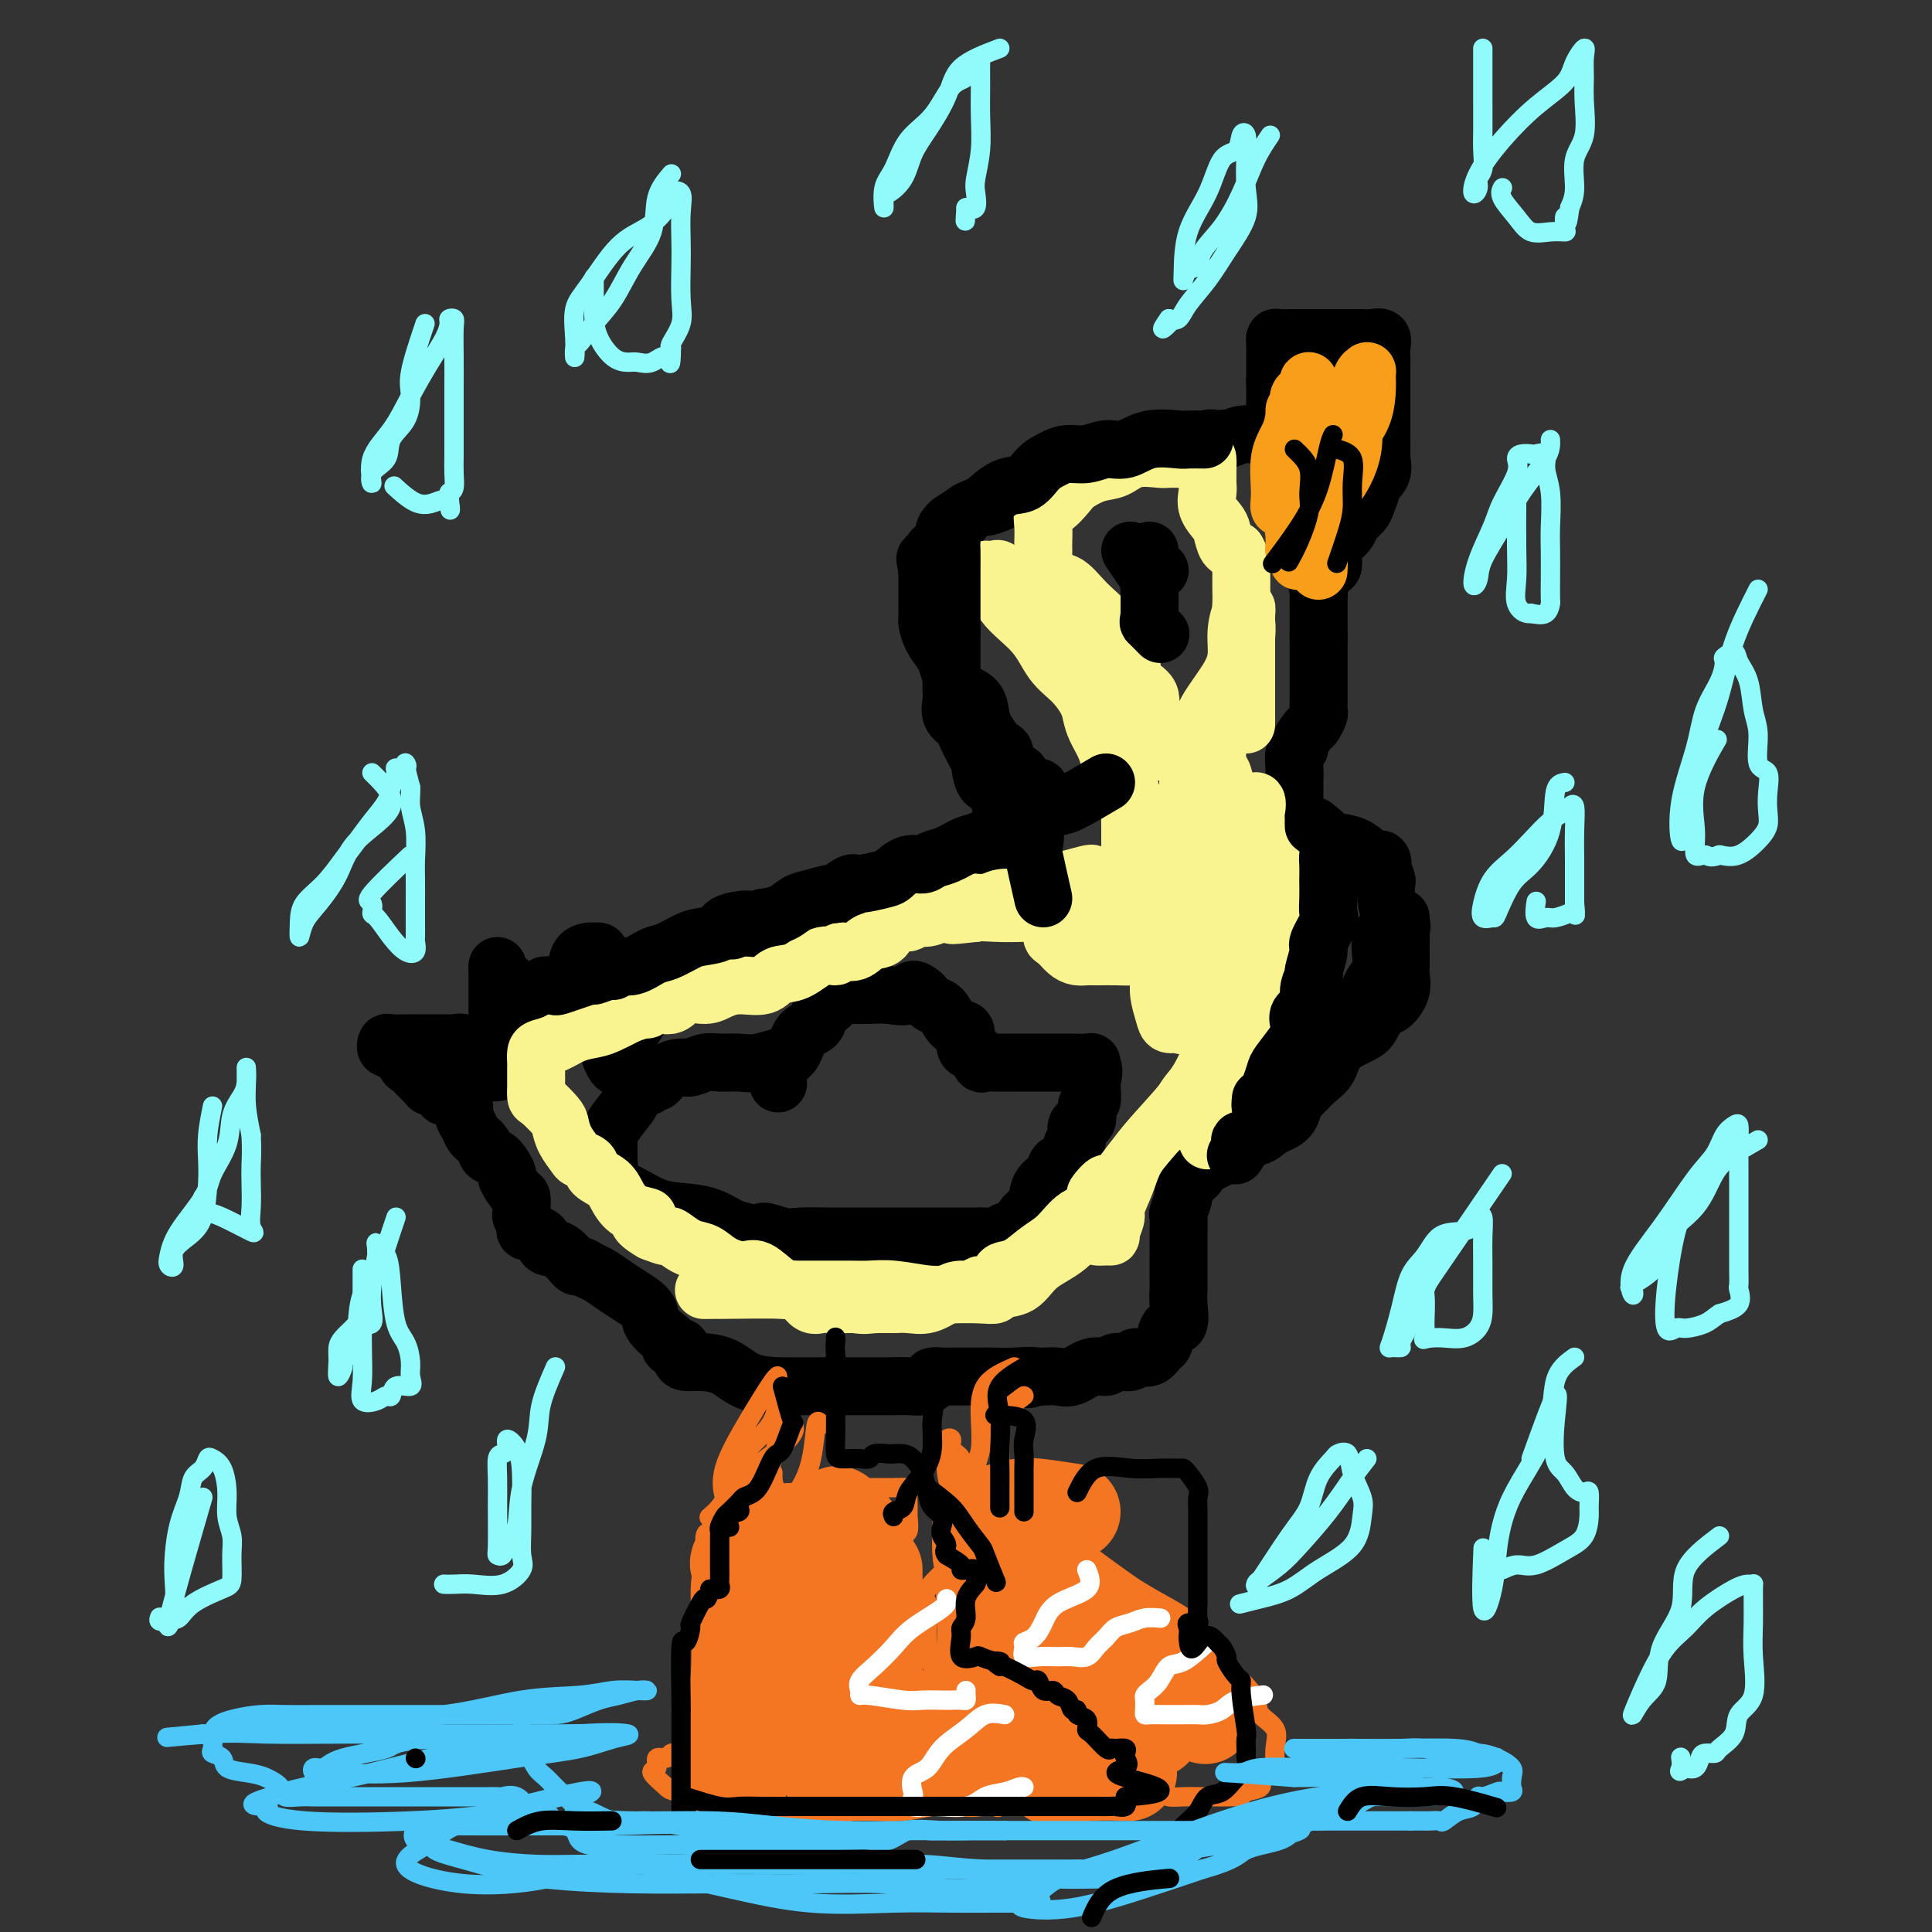 <svg viewBox='0 0 400 400' version='1.1' xmlns='http://www.w3.org/2000/svg' xmlns:xlink='http://www.w3.org/1999/xlink'><rect x="0" y="0" width="400" height="400" fill="#333333" stroke="none"/><g fill='none' stroke='#000000' stroke-width='12' stroke-linecap='round' stroke-linejoin='round'><path d='M131,213c1.877,-2.951 3.754,-5.902 5,-7c1.246,-1.098 1.860,-0.342 3,0c1.140,0.342 2.804,0.269 4,0c1.196,-0.269 1.924,-0.734 3,-1c1.076,-0.266 2.500,-0.334 4,-1c1.500,-0.666 3.075,-1.932 5,-3c1.925,-1.068 4.198,-1.940 6,-3c1.802,-1.060 3.132,-2.307 5,-3c1.868,-0.693 4.274,-0.830 6,-1c1.726,-0.170 2.772,-0.373 4,-1c1.228,-0.627 2.640,-1.677 4,-2c1.360,-0.323 2.669,0.082 4,0c1.331,-0.082 2.683,-0.651 4,-1c1.317,-0.349 2.599,-0.480 4,-1c1.401,-0.520 2.922,-1.431 4,-2c1.078,-0.569 1.715,-0.796 3,-1c1.285,-0.204 3.218,-0.384 4,-1c0.782,-0.616 0.412,-1.668 1,-2c0.588,-0.332 2.133,0.056 3,0c0.867,-0.056 1.056,-0.556 1,-1c-0.056,-0.444 -0.355,-0.830 0,-1c0.355,-0.170 1.365,-0.123 2,0c0.635,0.123 0.896,0.321 1,0c0.104,-0.321 0.052,-1.160 0,-2'/><path d='M211,179c3.200,-1.595 1.698,-0.582 1,-1c-0.698,-0.418 -0.594,-2.266 0,-3c0.594,-0.734 1.676,-0.352 2,-1c0.324,-0.648 -0.110,-2.324 0,-3c0.110,-0.676 0.765,-0.352 1,-1c0.235,-0.648 0.052,-2.266 0,-3c-0.052,-0.734 0.028,-0.582 0,-1c-0.028,-0.418 -0.163,-1.405 0,-2c0.163,-0.595 0.623,-0.797 0,-1c-0.623,-0.203 -2.328,-0.408 -3,-1c-0.672,-0.592 -0.312,-1.572 -1,-2c-0.688,-0.428 -2.426,-0.306 -3,-1c-0.574,-0.694 0.014,-2.205 0,-3c-0.014,-0.795 -0.632,-0.874 -1,-1c-0.368,-0.126 -0.486,-0.298 -1,-1c-0.514,-0.702 -1.423,-1.934 -2,-3c-0.577,-1.066 -0.823,-1.966 -1,-3c-0.177,-1.034 -0.284,-2.202 -1,-3c-0.716,-0.798 -2.041,-1.228 -3,-2c-0.959,-0.772 -1.553,-1.888 -2,-3c-0.447,-1.112 -0.747,-2.221 -1,-3c-0.253,-0.779 -0.460,-1.230 -1,-2c-0.540,-0.770 -1.413,-1.860 -2,-3c-0.587,-1.140 -0.889,-2.331 -1,-3c-0.111,-0.669 -0.030,-0.815 0,-1c0.030,-0.185 0.008,-0.409 0,-1c-0.008,-0.591 -0.002,-1.550 0,-2c0.002,-0.450 0.001,-0.390 0,-1c-0.001,-0.610 -0.000,-1.888 0,-3c0.000,-1.112 0.000,-2.056 0,-3'/><path d='M192,118c-0.803,-3.755 -0.309,-2.143 0,-2c0.309,0.143 0.434,-1.184 1,-2c0.566,-0.816 1.574,-1.123 2,-2c0.426,-0.877 0.270,-2.326 1,-3c0.730,-0.674 2.348,-0.575 3,-1c0.652,-0.425 0.340,-1.374 1,-2c0.660,-0.626 2.293,-0.930 3,-1c0.707,-0.070 0.488,0.092 1,0c0.512,-0.092 1.753,-0.438 3,-1c1.247,-0.562 2.499,-1.339 4,-2c1.501,-0.661 3.251,-1.207 4,-2c0.749,-0.793 0.496,-1.833 1,-2c0.504,-0.167 1.763,0.540 3,0c1.237,-0.540 2.451,-2.327 3,-3c0.549,-0.673 0.431,-0.233 1,0c0.569,0.233 1.824,0.260 3,0c1.176,-0.260 2.272,-0.805 3,-1c0.728,-0.195 1.087,-0.038 2,0c0.913,0.038 2.381,-0.042 4,0c1.619,0.042 3.389,0.207 5,0c1.611,-0.207 3.063,-0.786 4,-1c0.937,-0.214 1.360,-0.065 2,0c0.640,0.065 1.497,0.045 2,0c0.503,-0.045 0.650,-0.115 1,0c0.350,0.115 0.902,0.416 1,0c0.098,-0.416 -0.258,-1.547 0,-2c0.258,-0.453 1.129,-0.226 2,0'/><path d='M252,91c4.843,-0.635 1.950,-0.223 1,0c-0.950,0.223 0.044,0.256 1,0c0.956,-0.256 1.874,-0.803 3,-1c1.126,-0.197 2.459,-0.045 3,0c0.541,0.045 0.288,-0.015 1,0c0.712,0.015 2.387,0.107 3,0c0.613,-0.107 0.164,-0.414 0,-1c-0.164,-0.586 -0.044,-1.453 0,-2c0.044,-0.547 0.012,-0.776 0,-1c-0.012,-0.224 -0.003,-0.444 0,-1c0.003,-0.556 0.001,-1.448 0,-2c-0.001,-0.552 -0.000,-0.764 0,-1c0.000,-0.236 0.000,-0.496 0,-1c-0.000,-0.504 -0.000,-1.252 0,-2'/><path d='M264,79c-0.000,-1.898 -0.000,-1.142 0,-1c0.000,0.142 0.000,-0.329 0,-1c-0.000,-0.671 -0.000,-1.543 0,-2c0.000,-0.457 0.002,-0.501 0,-1c-0.002,-0.499 -0.006,-1.454 0,-2c0.006,-0.546 0.024,-0.682 0,-1c-0.024,-0.318 -0.088,-0.817 0,-1c0.088,-0.183 0.330,-0.049 1,0c0.670,0.049 1.769,0.013 3,0c1.231,-0.013 2.594,-0.003 4,0c1.406,0.003 2.853,-0.001 4,0c1.147,0.001 1.992,0.006 3,0c1.008,-0.006 2.179,-0.022 3,0c0.821,0.022 1.292,0.084 2,0c0.708,-0.084 1.654,-0.313 2,0c0.346,0.313 0.093,1.168 0,2c-0.093,0.832 -0.025,1.641 0,2c0.025,0.359 0.007,0.267 0,1c-0.007,0.733 -0.002,2.289 0,3c0.002,0.711 0.000,0.576 0,1c-0.000,0.424 -0.000,1.407 0,2c0.000,0.593 0.000,0.797 0,1'/><path d='M286,82c0.000,1.909 0.000,0.683 0,1c-0.000,0.317 -0.000,2.177 0,3c0.000,0.823 0.000,0.610 0,1c-0.000,0.390 -0.001,1.384 0,2c0.001,0.616 0.002,0.854 0,1c-0.002,0.146 -0.008,0.200 0,1c0.008,0.800 0.031,2.345 0,3c-0.031,0.655 -0.117,0.420 0,1c0.117,0.580 0.436,1.976 0,3c-0.436,1.024 -1.626,1.678 -2,2c-0.374,0.322 0.070,0.313 0,1c-0.070,0.687 -0.652,2.071 -1,3c-0.348,0.929 -0.461,1.402 -1,2c-0.539,0.598 -1.503,1.320 -2,2c-0.497,0.680 -0.527,1.318 -1,2c-0.473,0.682 -1.388,1.409 -2,2c-0.612,0.591 -0.920,1.046 -1,2c-0.080,0.954 0.070,2.406 0,3c-0.070,0.594 -0.358,0.329 -1,1c-0.642,0.671 -1.636,2.277 -2,3c-0.364,0.723 -0.098,0.564 0,1c0.098,0.436 0.026,1.469 0,2c-0.026,0.531 -0.007,0.562 0,1c0.007,0.438 0.002,1.282 0,2c-0.002,0.718 -0.001,1.309 0,2c0.001,0.691 0.000,1.483 0,2c-0.000,0.517 -0.000,0.758 0,1'/><path d='M273,132c0.000,2.286 0.000,2.500 0,3c-0.000,0.500 -0.000,1.286 0,2c0.000,0.714 0.000,1.356 0,2c-0.000,0.644 -0.000,1.290 0,2c0.000,0.710 0.001,1.484 0,2c-0.001,0.516 -0.004,0.772 0,1c0.004,0.228 0.013,0.426 0,1c-0.013,0.574 -0.050,1.523 0,2c0.050,0.477 0.186,0.481 0,1c-0.186,0.519 -0.695,1.552 -1,2c-0.305,0.448 -0.407,0.311 -1,1c-0.593,0.689 -1.675,2.205 -2,3c-0.325,0.795 0.109,0.867 0,1c-0.109,0.133 -0.761,0.325 -1,1c-0.239,0.675 -0.064,1.834 0,3c0.064,1.166 0.017,2.340 0,3c-0.017,0.660 -0.005,0.806 0,1c0.005,0.194 0.004,0.437 0,1c-0.004,0.563 -0.009,1.446 0,2c0.009,0.554 0.032,0.777 0,1c-0.032,0.223 -0.120,0.445 0,1c0.120,0.555 0.447,1.443 1,2c0.553,0.557 1.332,0.783 2,1c0.668,0.217 1.226,0.426 2,1c0.774,0.574 1.764,1.515 3,2c1.236,0.485 2.717,0.515 4,1c1.283,0.485 2.366,1.424 3,2c0.634,0.576 0.817,0.788 1,1'/><path d='M284,178c2.790,1.224 2.264,0.284 2,0c-0.264,-0.284 -0.265,0.088 0,1c0.265,0.912 0.797,2.366 1,3c0.203,0.634 0.079,0.450 0,1c-0.079,0.550 -0.112,1.835 0,3c0.112,1.165 0.370,2.209 1,3c0.630,0.791 1.633,1.327 2,2c0.367,0.673 0.098,1.483 0,2c-0.098,0.517 -0.027,0.743 0,1c0.027,0.257 0.009,0.547 0,1c-0.009,0.453 -0.008,1.071 0,2c0.008,0.929 0.025,2.169 0,3c-0.025,0.831 -0.090,1.252 0,2c0.090,0.748 0.337,1.824 0,3c-0.337,1.176 -1.256,2.453 -2,3c-0.744,0.547 -1.311,0.366 -2,1c-0.689,0.634 -1.500,2.083 -2,3c-0.500,0.917 -0.691,1.300 -2,2c-1.309,0.700 -3.738,1.716 -5,3c-1.262,1.284 -1.359,2.837 -2,4c-0.641,1.163 -1.826,1.936 -3,3c-1.174,1.064 -2.338,2.421 -3,3c-0.662,0.579 -0.823,0.381 -1,1c-0.177,0.619 -0.369,2.053 -1,3c-0.631,0.947 -1.702,1.405 -3,2c-1.298,0.595 -2.823,1.325 -4,2c-1.177,0.675 -2.006,1.294 -3,2c-0.994,0.706 -2.152,1.498 -3,2c-0.848,0.502 -1.385,0.715 -2,1c-0.615,0.285 -1.307,0.643 -2,1'/><path d='M250,241c-2.979,1.910 -1.926,1.686 -2,2c-0.074,0.314 -1.274,1.167 -2,2c-0.726,0.833 -0.979,1.646 -1,2c-0.021,0.354 0.191,0.250 0,1c-0.191,0.750 -0.783,2.353 -1,3c-0.217,0.647 -0.058,0.338 0,1c0.058,0.662 0.016,2.296 0,3c-0.016,0.704 -0.004,0.478 0,1c0.004,0.522 0.001,1.793 0,3c-0.001,1.207 -0.000,2.350 0,3c0.000,0.650 -0.000,0.809 0,1c0.000,0.191 0.002,0.416 0,1c-0.002,0.584 -0.007,1.527 0,2c0.007,0.473 0.027,0.477 0,1c-0.027,0.523 -0.101,1.564 0,3c0.101,1.436 0.376,3.268 0,4c-0.376,0.732 -1.404,0.363 -2,1c-0.596,0.637 -0.760,2.280 -1,3c-0.240,0.720 -0.558,0.517 -1,1c-0.442,0.483 -1.010,1.650 -2,2c-0.990,0.350 -2.403,-0.119 -3,0c-0.597,0.119 -0.379,0.824 -1,1c-0.621,0.176 -2.080,-0.177 -3,0c-0.920,0.177 -1.301,0.885 -2,1c-0.699,0.115 -1.718,-0.361 -3,0c-1.282,0.361 -2.828,1.561 -4,2c-1.172,0.439 -1.969,0.118 -3,0c-1.031,-0.118 -2.294,-0.034 -3,0c-0.706,0.034 -0.853,0.017 -1,0'/><path d='M215,285c-4.056,1.083 -1.197,0.290 -1,0c0.197,-0.290 -2.270,-0.078 -4,0c-1.730,0.078 -2.724,0.021 -4,0c-1.276,-0.021 -2.833,-0.006 -4,0c-1.167,0.006 -1.943,0.004 -3,0c-1.057,-0.004 -2.393,-0.012 -3,0c-0.607,0.012 -0.483,0.042 -1,0c-0.517,-0.042 -1.674,-0.155 -2,0c-0.326,0.155 0.178,0.577 0,1c-0.178,0.423 -1.037,0.845 -2,1c-0.963,0.155 -2.030,0.041 -3,0c-0.970,-0.041 -1.844,-0.011 -3,0c-1.156,0.011 -2.594,0.003 -4,0c-1.406,-0.003 -2.780,-0.001 -4,0c-1.220,0.001 -2.288,0.000 -3,0c-0.712,-0.000 -1.069,0.000 -2,0c-0.931,-0.000 -2.436,-0.001 -3,0c-0.564,0.001 -0.186,0.004 -1,0c-0.814,-0.004 -2.819,-0.015 -4,0c-1.181,0.015 -1.538,0.057 -3,0c-1.462,-0.057 -4.028,-0.213 -6,-1c-1.972,-0.787 -3.349,-2.204 -5,-3c-1.651,-0.796 -3.574,-0.969 -5,-1c-1.426,-0.031 -2.354,0.080 -3,0c-0.646,-0.080 -1.008,-0.351 -1,-1c0.008,-0.649 0.387,-1.675 0,-2c-0.387,-0.325 -1.539,0.050 -2,0c-0.461,-0.050 -0.230,-0.525 0,-1'/><path d='M139,278c-0.510,-0.701 -0.285,-0.452 -1,-1c-0.715,-0.548 -2.369,-1.891 -3,-3c-0.631,-1.109 -0.237,-1.984 -1,-3c-0.763,-1.016 -2.681,-2.172 -4,-3c-1.319,-0.828 -2.040,-1.329 -3,-2c-0.960,-0.671 -2.161,-1.511 -3,-2c-0.839,-0.489 -1.318,-0.627 -2,-1c-0.682,-0.373 -1.567,-0.982 -2,-1c-0.433,-0.018 -0.415,0.556 -1,0c-0.585,-0.556 -1.774,-2.242 -3,-3c-1.226,-0.758 -2.490,-0.588 -3,-1c-0.510,-0.412 -0.266,-1.406 -1,-2c-0.734,-0.594 -2.445,-0.788 -3,-1c-0.555,-0.212 0.048,-0.442 0,-1c-0.048,-0.558 -0.747,-1.443 -1,-2c-0.253,-0.557 -0.062,-0.787 0,-1c0.062,-0.213 -0.006,-0.408 0,-1c0.006,-0.592 0.087,-1.581 0,-2c-0.087,-0.419 -0.342,-0.268 -1,-1c-0.658,-0.732 -1.719,-2.346 -2,-3c-0.281,-0.654 0.219,-0.349 0,-1c-0.219,-0.651 -1.158,-2.257 -2,-3c-0.842,-0.743 -1.589,-0.621 -2,-1c-0.411,-0.379 -0.487,-1.257 -1,-2c-0.513,-0.743 -1.465,-1.351 -2,-2c-0.535,-0.649 -0.654,-1.340 -1,-2c-0.346,-0.660 -0.917,-1.290 -1,-2c-0.083,-0.710 0.324,-1.499 0,-2c-0.324,-0.501 -1.378,-0.715 -2,-1c-0.622,-0.285 -0.811,-0.643 -1,-1'/><path d='M93,227c-2.440,-3.125 -1.039,-0.438 -1,0c0.039,0.438 -1.285,-1.375 -2,-2c-0.715,-0.625 -0.823,-0.064 -1,0c-0.177,0.064 -0.424,-0.369 -1,-1c-0.576,-0.631 -1.482,-1.460 -2,-2c-0.518,-0.540 -0.649,-0.790 -1,-1c-0.351,-0.210 -0.921,-0.381 -1,-1c-0.079,-0.619 0.332,-1.686 0,-2c-0.332,-0.314 -1.408,0.126 -2,0c-0.592,-0.126 -0.699,-0.818 -1,-1c-0.301,-0.182 -0.797,0.148 -1,0c-0.203,-0.148 -0.112,-0.772 0,-1c0.112,-0.228 0.247,-0.061 1,0c0.753,0.061 2.124,0.016 3,0c0.876,-0.016 1.256,-0.004 2,0c0.744,0.004 1.852,-0.000 3,0c1.148,0.000 2.338,0.006 3,0c0.662,-0.006 0.798,-0.023 1,0c0.202,0.023 0.471,0.086 1,0c0.529,-0.086 1.317,-0.322 2,0c0.683,0.322 1.261,1.202 2,2c0.739,0.798 1.640,1.514 2,2c0.360,0.486 0.180,0.743 0,1'/><path d='M100,221c0.724,0.993 0.534,0.976 1,1c0.466,0.024 1.589,0.089 2,0c0.411,-0.089 0.110,-0.333 0,-1c-0.110,-0.667 -0.030,-1.759 0,-3c0.030,-1.241 0.008,-2.632 0,-4c-0.008,-1.368 -0.002,-2.711 0,-4c0.002,-1.289 0.002,-2.522 0,-4c-0.002,-1.478 -0.005,-3.200 0,-4c0.005,-0.800 0.016,-0.676 0,-1c-0.016,-0.324 -0.061,-1.095 0,-1c0.061,0.095 0.226,1.055 1,2c0.774,0.945 2.155,1.875 3,3c0.845,1.125 1.154,2.446 2,3c0.846,0.554 2.228,0.341 3,1c0.772,0.659 0.935,2.188 1,3c0.065,0.812 0.033,0.906 0,1'/><path d='M113,213c1.937,1.712 1.780,0.492 2,0c0.220,-0.492 0.817,-0.258 1,-1c0.183,-0.742 -0.049,-2.462 0,-4c0.049,-1.538 0.380,-2.895 1,-4c0.620,-1.105 1.529,-1.957 2,-3c0.471,-1.043 0.504,-2.278 1,-3c0.496,-0.722 1.453,-0.931 2,-1c0.547,-0.069 0.682,0.002 1,0c0.318,-0.002 0.818,-0.076 1,0c0.182,0.076 0.047,0.302 0,1c-0.047,0.698 -0.005,1.870 0,3c0.005,1.130 -0.028,2.220 0,3c0.028,0.780 0.116,1.249 0,2c-0.116,0.751 -0.435,1.784 0,3c0.435,1.216 1.626,2.615 2,4c0.374,1.385 -0.068,2.755 0,4c0.068,1.245 0.647,2.365 1,3c0.353,0.635 0.480,0.786 1,1c0.520,0.214 1.434,0.490 2,1c0.566,0.510 0.783,1.255 1,2'/><path d='M131,224c0.833,1.167 0.417,0.583 0,0'/><path d='M164,218c-2.608,0.848 -5.217,1.695 -7,2c-1.783,0.305 -2.742,0.067 -4,0c-1.258,-0.067 -2.816,0.036 -4,0c-1.184,-0.036 -1.995,-0.212 -3,0c-1.005,0.212 -2.206,0.812 -3,1c-0.794,0.188 -1.181,-0.036 -2,0c-0.819,0.036 -2.068,0.334 -3,1c-0.932,0.666 -1.546,1.702 -2,2c-0.454,0.298 -0.750,-0.140 -1,0c-0.250,0.140 -0.456,0.859 -1,1c-0.544,0.141 -1.428,-0.297 -2,0c-0.572,0.297 -0.833,1.330 -1,2c-0.167,0.670 -0.241,0.976 -1,2c-0.759,1.024 -2.203,2.767 -3,4c-0.797,1.233 -0.948,1.955 -1,3c-0.052,1.045 -0.003,2.414 0,3c0.003,0.586 -0.038,0.388 0,1c0.038,0.612 0.154,2.034 0,3c-0.154,0.966 -0.580,1.476 0,2c0.580,0.524 2.164,1.061 4,2c1.836,0.939 3.923,2.279 6,3c2.077,0.721 4.144,0.822 6,1c1.856,0.178 3.500,0.433 5,1c1.500,0.567 2.857,1.448 4,2c1.143,0.552 2.071,0.776 3,1'/><path d='M154,255c4.419,1.177 3.467,0.119 4,0c0.533,-0.119 2.550,0.700 4,1c1.450,0.300 2.334,0.080 4,0c1.666,-0.080 4.113,-0.022 6,0c1.887,0.022 3.215,0.006 5,0c1.785,-0.006 4.028,-0.002 6,0c1.972,0.002 3.672,0.000 5,0c1.328,-0.000 2.285,-0.000 3,0c0.715,0.000 1.187,-0.000 2,0c0.813,0.000 1.966,0.001 3,0c1.034,-0.001 1.948,-0.003 3,0c1.052,0.003 2.240,0.013 3,0c0.760,-0.013 1.092,-0.048 2,0c0.908,0.048 2.394,0.180 3,0c0.606,-0.180 0.334,-0.671 1,-1c0.666,-0.329 2.271,-0.497 3,-1c0.729,-0.503 0.580,-1.342 1,-2c0.420,-0.658 1.407,-1.136 2,-2c0.593,-0.864 0.793,-2.113 1,-3c0.207,-0.887 0.422,-1.412 1,-2c0.578,-0.588 1.518,-1.241 2,-2c0.482,-0.759 0.505,-1.626 1,-2c0.495,-0.374 1.461,-0.255 2,-1c0.539,-0.745 0.651,-2.354 1,-3c0.349,-0.646 0.934,-0.328 1,-1c0.066,-0.672 -0.389,-2.334 0,-3c0.389,-0.666 1.621,-0.336 2,-1c0.379,-0.664 -0.094,-2.322 0,-3c0.094,-0.678 0.756,-0.375 1,-1c0.244,-0.625 0.070,-2.179 0,-3c-0.070,-0.821 -0.035,-0.911 0,-1'/><path d='M226,224c0.770,-3.094 0.195,-2.829 0,-3c-0.195,-0.171 -0.009,-0.778 0,-1c0.009,-0.222 -0.159,-0.060 -1,0c-0.841,0.060 -2.356,0.016 -3,0c-0.644,-0.016 -0.417,-0.004 -1,0c-0.583,0.004 -1.975,0.001 -3,0c-1.025,-0.001 -1.683,-0.000 -2,0c-0.317,0.000 -0.293,0.000 -1,0c-0.707,-0.000 -2.143,-0.001 -3,0c-0.857,0.001 -1.133,0.002 -2,0c-0.867,-0.002 -2.325,-0.008 -3,0c-0.675,0.008 -0.567,0.029 -1,0c-0.433,-0.029 -1.408,-0.109 -2,0c-0.592,0.109 -0.802,0.408 -1,0c-0.198,-0.408 -0.385,-1.522 -1,-2c-0.615,-0.478 -1.659,-0.321 -2,-1c-0.341,-0.679 0.022,-2.195 0,-3c-0.022,-0.805 -0.429,-0.901 -1,-1c-0.571,-0.099 -1.308,-0.202 -2,-1c-0.692,-0.798 -1.340,-2.292 -2,-3c-0.660,-0.708 -1.331,-0.631 -2,-1c-0.669,-0.369 -1.334,-1.185 -2,-2'/><path d='M191,206c-2.498,-2.166 -2.242,-0.580 -3,0c-0.758,0.580 -2.532,0.156 -4,0c-1.468,-0.156 -2.632,-0.044 -4,0c-1.368,0.044 -2.939,0.019 -4,0c-1.061,-0.019 -1.612,-0.032 -2,0c-0.388,0.032 -0.613,0.110 -1,0c-0.387,-0.110 -0.937,-0.407 -1,0c-0.063,0.407 0.361,1.519 0,2c-0.361,0.481 -1.505,0.329 -2,1c-0.495,0.671 -0.339,2.163 -1,3c-0.661,0.837 -2.138,1.020 -3,2c-0.862,0.980 -1.107,2.758 -2,4c-0.893,1.242 -2.433,1.950 -3,3c-0.567,1.050 -0.162,2.443 0,3c0.162,0.557 0.081,0.279 0,0'/></g>
<g fill='none' stroke='#F9F490' stroke-width='12' stroke-linecap='round' stroke-linejoin='round'><path d='M231,189c3.397,0.372 6.794,0.744 9,1c2.206,0.256 3.221,0.397 4,1c0.779,0.603 1.321,1.669 2,2c0.679,0.331 1.496,-0.072 2,0c0.504,0.072 0.696,0.618 1,0c0.304,-0.618 0.719,-2.400 0,-4c-0.719,-1.600 -2.571,-3.018 -4,-4c-1.429,-0.982 -2.436,-1.529 -3,-2c-0.564,-0.471 -0.687,-0.867 -1,-1c-0.313,-0.133 -0.817,-0.003 -1,0c-0.183,0.003 -0.046,-0.119 0,1c0.046,1.119 0.000,3.481 0,7c-0.000,3.519 0.045,8.196 0,11c-0.045,2.804 -0.180,3.735 0,5c0.180,1.265 0.675,2.864 1,4c0.325,1.136 0.479,1.810 1,2c0.521,0.190 1.408,-0.104 2,0c0.592,0.104 0.890,0.605 1,0c0.110,-0.605 0.031,-2.316 0,-3c-0.031,-0.684 -0.016,-0.342 0,0'/><path d='M235,195c-0.423,-3.470 -0.845,-6.939 -1,-9c-0.155,-2.061 -0.041,-2.713 0,-4c0.041,-1.287 0.011,-3.208 0,-4c-0.011,-0.792 -0.003,-0.455 0,-1c0.003,-0.545 0.001,-1.972 0,-3c-0.001,-1.028 -0.002,-1.656 0,-2c0.002,-0.344 0.007,-0.403 0,-1c-0.007,-0.597 -0.027,-1.731 0,-3c0.027,-1.269 0.099,-2.673 0,-4c-0.099,-1.327 -0.370,-2.577 -1,-4c-0.630,-1.423 -1.620,-3.017 -2,-4c-0.380,-0.983 -0.150,-1.354 0,-2c0.150,-0.646 0.218,-1.568 0,-2c-0.218,-0.432 -0.724,-0.374 -1,-1c-0.276,-0.626 -0.323,-1.935 -1,-3c-0.677,-1.065 -1.983,-1.886 -3,-3c-1.017,-1.114 -1.744,-2.521 -3,-4c-1.256,-1.479 -3.041,-3.032 -4,-4c-0.959,-0.968 -1.092,-1.352 -1,-2c0.092,-0.648 0.409,-1.559 0,-2c-0.409,-0.441 -1.546,-0.412 -2,-1c-0.454,-0.588 -0.227,-1.794 0,-3'/><path d='M216,129c-2.321,-3.876 -0.622,-2.067 0,-2c0.622,0.067 0.167,-1.610 0,-3c-0.167,-1.390 -0.045,-2.493 0,-3c0.045,-0.507 0.012,-0.417 0,-1c-0.012,-0.583 -0.005,-1.838 0,-3c0.005,-1.162 0.006,-2.232 0,-3c-0.006,-0.768 -0.020,-1.235 0,-2c0.020,-0.765 0.073,-1.829 0,-3c-0.073,-1.171 -0.270,-2.450 0,-3c0.270,-0.550 1.009,-0.370 2,-1c0.991,-0.630 2.234,-2.071 3,-3c0.766,-0.929 1.056,-1.345 2,-2c0.944,-0.655 2.541,-1.549 4,-2c1.459,-0.451 2.780,-0.461 4,-1c1.220,-0.539 2.338,-1.609 4,-2c1.662,-0.391 3.867,-0.104 5,0c1.133,0.104 1.193,0.026 2,0c0.807,-0.026 2.360,-0.000 3,0c0.640,0.000 0.368,-0.026 1,0c0.632,0.026 2.169,0.104 3,0c0.831,-0.104 0.955,-0.391 1,0c0.045,0.391 0.010,1.458 0,2c-0.010,0.542 0.004,0.558 0,1c-0.004,0.442 -0.026,1.310 0,2c0.026,0.690 0.100,1.200 0,2c-0.100,0.800 -0.375,1.888 0,3c0.375,1.112 1.399,2.246 2,3c0.601,0.754 0.777,1.126 1,2c0.223,0.874 0.492,2.250 1,3c0.508,0.750 1.254,0.875 2,1'/><path d='M256,114c1.155,2.040 1.041,2.639 1,3c-0.041,0.361 -0.011,0.483 0,1c0.011,0.517 0.002,1.428 0,2c-0.002,0.572 0.003,0.806 0,1c-0.003,0.194 -0.015,0.350 0,1c0.015,0.650 0.057,1.794 0,3c-0.057,1.206 -0.211,2.473 0,3c0.211,0.527 0.789,0.312 1,1c0.211,0.688 0.057,2.277 0,3c-0.057,0.723 -0.015,0.578 0,1c0.015,0.422 0.004,1.411 0,2c-0.004,0.589 -0.001,0.777 0,1c0.001,0.223 0.000,0.480 0,1c-0.000,0.520 -0.000,1.304 0,2c0.000,0.696 0.000,1.304 0,2c-0.000,0.696 -0.000,1.480 0,2c0.000,0.520 0.000,0.775 0,1c-0.000,0.225 -0.000,0.419 0,1c0.000,0.581 0.000,1.550 0,2c-0.000,0.450 -0.000,0.383 0,1c0.000,0.617 0.000,1.919 0,2c-0.000,0.081 -0.000,-1.059 0,-2c0.000,-0.941 0.000,-1.683 0,-3c-0.000,-1.317 -0.000,-3.209 0,-5c0.000,-1.791 0.000,-3.482 0,-5c-0.000,-1.518 -0.000,-2.862 0,-4c0.000,-1.138 0.000,-2.069 0,-3'/><path d='M258,128c0.043,-3.582 0.151,-1.538 0,-1c-0.151,0.538 -0.562,-0.429 -1,0c-0.438,0.429 -0.903,2.253 -1,4c-0.097,1.747 0.173,3.416 0,5c-0.173,1.584 -0.791,3.083 -2,5c-1.209,1.917 -3.010,4.252 -4,6c-0.990,1.748 -1.169,2.908 -2,4c-0.831,1.092 -2.315,2.115 -3,3c-0.685,0.885 -0.570,1.630 -1,2c-0.430,0.370 -1.405,0.363 -2,0c-0.595,-0.363 -0.812,-1.082 -1,-2c-0.188,-0.918 -0.349,-2.033 -1,-3c-0.651,-0.967 -1.792,-1.784 -2,-3c-0.208,-1.216 0.518,-2.832 0,-4c-0.518,-1.168 -2.280,-1.890 -3,-3c-0.720,-1.110 -0.398,-2.610 -1,-4c-0.602,-1.390 -2.128,-2.671 -3,-4c-0.872,-1.329 -1.088,-2.705 -2,-4c-0.912,-1.295 -2.518,-2.510 -4,-4c-1.482,-1.490 -2.841,-3.255 -4,-4c-1.159,-0.745 -2.120,-0.470 -3,-1c-0.880,-0.530 -1.680,-1.866 -2,-2c-0.320,-0.134 -0.160,0.933 0,2'/><path d='M216,120c-1.681,-0.558 0.618,2.548 2,5c1.382,2.452 1.847,4.249 3,6c1.153,1.751 2.995,3.456 4,5c1.005,1.544 1.172,2.928 2,5c0.828,2.072 2.315,4.834 3,6c0.685,1.166 0.568,0.738 1,1c0.432,0.262 1.415,1.215 2,2c0.585,0.785 0.774,1.402 1,1c0.226,-0.402 0.491,-1.822 0,-3c-0.491,-1.178 -1.736,-2.114 -3,-4c-1.264,-1.886 -2.546,-4.723 -4,-7c-1.454,-2.277 -3.081,-3.993 -5,-6c-1.919,-2.007 -4.131,-4.304 -6,-6c-1.869,-1.696 -3.394,-2.790 -5,-4c-1.606,-1.210 -3.293,-2.534 -4,-3c-0.707,-0.466 -0.433,-0.073 -1,0c-0.567,0.073 -1.976,-0.175 -2,0c-0.024,0.175 1.337,0.773 2,2c0.663,1.227 0.629,3.084 2,5c1.371,1.916 4.146,3.892 6,6c1.854,2.108 2.786,4.349 4,6c1.214,1.651 2.710,2.713 4,4c1.290,1.287 2.373,2.798 3,4c0.627,1.202 0.797,2.095 1,3c0.203,0.905 0.439,1.820 1,3c0.561,1.180 1.446,2.623 2,4c0.554,1.377 0.777,2.689 1,4'/><path d='M230,159c1.369,2.661 2.290,2.312 3,3c0.710,0.688 1.207,2.413 2,4c0.793,1.587 1.880,3.036 3,4c1.120,0.964 2.271,1.442 3,2c0.729,0.558 1.036,1.194 1,2c-0.036,0.806 -0.417,1.782 0,3c0.417,1.218 1.630,2.679 2,4c0.370,1.321 -0.105,2.502 0,4c0.105,1.498 0.788,3.313 1,5c0.212,1.687 -0.048,3.247 0,5c0.048,1.753 0.405,3.699 1,5c0.595,1.301 1.427,1.958 2,2c0.573,0.042 0.886,-0.530 1,0c0.114,0.530 0.031,2.160 0,2c-0.031,-0.160 -0.008,-2.112 0,-4c0.008,-1.888 0.002,-3.711 0,-6c-0.002,-2.289 0.001,-5.043 0,-7c-0.001,-1.957 -0.004,-3.116 0,-5c0.004,-1.884 0.017,-4.494 0,-7c-0.017,-2.506 -0.065,-4.907 0,-7c0.065,-2.093 0.242,-3.879 0,-6c-0.242,-2.121 -0.902,-4.577 -1,-6c-0.098,-1.423 0.365,-1.815 0,-2c-0.365,-0.185 -1.560,-0.165 -2,0c-0.440,0.165 -0.126,0.476 0,2c0.126,1.524 0.063,4.262 0,7'/><path d='M246,163c0.479,2.994 1.676,5.979 3,9c1.324,3.021 2.775,6.079 4,9c1.225,2.921 2.223,5.706 3,8c0.777,2.294 1.333,4.097 2,6c0.667,1.903 1.445,3.905 2,5c0.555,1.095 0.887,1.282 1,2c0.113,0.718 0.006,1.967 0,2c-0.006,0.033 0.089,-1.152 0,-2c-0.089,-0.848 -0.363,-1.361 -1,-2c-0.637,-0.639 -1.637,-1.404 -2,-3c-0.363,-1.596 -0.090,-4.023 0,-6c0.090,-1.977 -0.004,-3.503 0,-5c0.004,-1.497 0.106,-2.964 0,-5c-0.106,-2.036 -0.421,-4.641 0,-7c0.421,-2.359 1.576,-4.473 2,-6c0.424,-1.527 0.115,-2.468 0,-2c-0.115,0.468 -0.038,2.343 0,4c0.038,1.657 0.035,3.095 0,5c-0.035,1.905 -0.103,4.276 0,6c0.103,1.724 0.378,2.802 0,5c-0.378,2.198 -1.410,5.515 -2,8c-0.590,2.485 -0.740,4.139 -1,6c-0.260,1.861 -0.630,3.931 -1,6'/><path d='M256,206c-1.136,7.090 -1.976,5.815 -3,7c-1.024,1.185 -2.231,4.831 -3,7c-0.769,2.169 -1.101,2.863 -2,4c-0.899,1.137 -2.366,2.719 -3,4c-0.634,1.281 -0.434,2.263 -1,3c-0.566,0.737 -1.897,1.231 -3,2c-1.103,0.769 -1.979,1.815 -3,3c-1.021,1.185 -2.186,2.510 -3,4c-0.814,1.490 -1.275,3.145 -2,5c-0.725,1.855 -1.713,3.908 -2,5c-0.287,1.092 0.126,1.221 0,2c-0.126,0.779 -0.790,2.207 -1,3c-0.210,0.793 0.035,0.951 0,1c-0.035,0.049 -0.349,-0.012 -1,0c-0.651,0.012 -1.641,0.097 -2,0c-0.359,-0.097 -0.089,-0.375 0,-1c0.089,-0.625 -0.003,-1.598 0,-3c0.003,-1.402 0.100,-3.232 0,-4c-0.100,-0.768 -0.398,-0.474 0,-1c0.398,-0.526 1.492,-1.872 2,-2c0.508,-0.128 0.431,0.964 0,2c-0.431,1.036 -1.215,2.018 -2,3'/><path d='M227,250c-1.023,1.020 -2.582,1.072 -4,2c-1.418,0.928 -2.695,2.734 -4,4c-1.305,1.266 -2.638,1.993 -4,3c-1.362,1.007 -2.754,2.293 -4,3c-1.246,0.707 -2.345,0.834 -3,1c-0.655,0.166 -0.864,0.370 -1,1c-0.136,0.630 -0.198,1.687 -1,2c-0.802,0.313 -2.342,-0.119 -3,0c-0.658,0.119 -0.432,0.788 -1,1c-0.568,0.212 -1.928,-0.034 -3,0c-1.072,0.034 -1.856,0.349 -3,1c-1.144,0.651 -2.646,1.639 -4,2c-1.354,0.361 -2.558,0.097 -4,0c-1.442,-0.097 -3.121,-0.026 -5,0c-1.879,0.026 -3.960,0.009 -5,0c-1.040,-0.009 -1.041,-0.009 -2,0c-0.959,0.009 -2.875,0.027 -4,0c-1.125,-0.027 -1.458,-0.099 -2,0c-0.542,0.099 -1.293,0.369 -2,0c-0.707,-0.369 -1.371,-1.377 -2,-2c-0.629,-0.623 -1.225,-0.863 -2,-1c-0.775,-0.137 -1.731,-0.173 -3,-1c-1.269,-0.827 -2.853,-2.445 -4,-3c-1.147,-0.555 -1.857,-0.045 -3,0c-1.143,0.045 -2.720,-0.374 -4,-1c-1.280,-0.626 -2.264,-1.459 -3,-2c-0.736,-0.541 -1.225,-0.789 -2,-1c-0.775,-0.211 -1.837,-0.387 -3,-1c-1.163,-0.613 -2.429,-1.665 -3,-2c-0.571,-0.335 -0.449,0.047 -1,0c-0.551,-0.047 -1.776,-0.524 -3,-1'/><path d='M135,255c-5.193,-2.977 -1.675,-2.919 -1,-3c0.675,-0.081 -1.491,-0.301 -3,-1c-1.509,-0.699 -2.359,-1.875 -3,-3c-0.641,-1.125 -1.074,-2.198 -2,-3c-0.926,-0.802 -2.346,-1.334 -3,-2c-0.654,-0.666 -0.543,-1.467 -1,-2c-0.457,-0.533 -1.482,-0.799 -2,-1c-0.518,-0.201 -0.527,-0.338 -1,-1c-0.473,-0.662 -1.409,-1.850 -2,-3c-0.591,-1.150 -0.838,-2.263 -1,-3c-0.162,-0.737 -0.240,-1.100 -1,-2c-0.760,-0.900 -2.204,-2.339 -3,-3c-0.796,-0.661 -0.945,-0.545 -1,-1c-0.055,-0.455 -0.015,-1.483 0,-2c0.015,-0.517 0.003,-0.523 0,-1c-0.003,-0.477 0.001,-1.423 0,-2c-0.001,-0.577 -0.006,-0.783 0,-1c0.006,-0.217 0.024,-0.443 0,-1c-0.024,-0.557 -0.088,-1.445 0,-2c0.088,-0.555 0.329,-0.778 1,-1c0.671,-0.222 1.771,-0.443 3,-1c1.229,-0.557 2.587,-1.448 4,-2c1.413,-0.552 2.880,-0.764 4,-1c1.120,-0.236 1.891,-0.496 3,-1c1.109,-0.504 2.554,-1.252 4,-2'/><path d='M130,210c3.764,-1.394 3.673,-0.881 4,-1c0.327,-0.119 1.073,-0.872 2,-1c0.927,-0.128 2.035,0.368 3,0c0.965,-0.368 1.788,-1.599 3,-2c1.212,-0.401 2.813,0.029 4,0c1.187,-0.029 1.961,-0.516 3,-1c1.039,-0.484 2.343,-0.964 4,-1c1.657,-0.036 3.667,0.374 5,0c1.333,-0.374 1.991,-1.530 3,-2c1.009,-0.470 2.370,-0.253 4,-1c1.630,-0.747 3.527,-2.456 5,-3c1.473,-0.544 2.520,0.078 3,0c0.480,-0.078 0.392,-0.856 1,-1c0.608,-0.144 1.911,0.344 3,0c1.089,-0.344 1.964,-1.522 3,-2c1.036,-0.478 2.234,-0.256 3,-1c0.766,-0.744 1.101,-2.452 2,-3c0.899,-0.548 2.362,0.066 3,0c0.638,-0.066 0.452,-0.810 1,-1c0.548,-0.190 1.830,0.174 3,0c1.170,-0.174 2.227,-0.888 3,-1c0.773,-0.112 1.260,0.376 2,0c0.740,-0.376 1.731,-1.616 3,-2c1.269,-0.384 2.816,0.089 4,0c1.184,-0.089 2.003,-0.740 3,-1c0.997,-0.260 2.170,-0.128 3,0c0.830,0.128 1.315,0.251 2,0c0.685,-0.251 1.569,-0.875 2,-1c0.431,-0.125 0.409,0.250 1,0c0.591,-0.250 1.796,-1.125 3,-2'/><path d='M218,183c14.223,-4.177 5.782,-1.119 3,0c-2.782,1.119 0.096,0.300 2,0c1.904,-0.300 2.833,-0.080 4,0c1.167,0.080 2.573,0.022 4,0c1.427,-0.022 2.877,-0.006 4,0c1.123,0.006 1.921,0.002 3,0c1.079,-0.002 2.438,-0.000 3,0c0.562,0.000 0.326,0.000 1,0c0.674,-0.000 2.259,-0.000 3,0c0.741,0.000 0.637,0.000 1,0c0.363,-0.000 1.194,-0.000 2,0c0.806,0.000 1.587,0.001 1,0c-0.587,-0.001 -2.543,-0.002 -4,0c-1.457,0.002 -2.416,0.008 -3,0c-0.584,-0.008 -0.793,-0.031 -2,0c-1.207,0.031 -3.413,0.116 -5,0c-1.587,-0.116 -2.555,-0.433 -4,0c-1.445,0.433 -3.368,1.617 -5,2c-1.632,0.383 -2.973,-0.036 -5,0c-2.027,0.036 -4.739,0.525 -7,1c-2.261,0.475 -4.070,0.936 -6,1c-1.930,0.064 -3.980,-0.267 -5,0c-1.020,0.267 -1.010,1.134 -1,2'/><path d='M202,189c-7.860,0.929 -4.511,0.253 -2,0c2.511,-0.253 4.183,-0.081 6,0c1.817,0.081 3.779,0.071 6,0c2.221,-0.071 4.700,-0.203 7,0c2.300,0.203 4.419,0.740 7,1c2.581,0.260 5.622,0.241 7,1c1.378,0.759 1.094,2.294 1,3c-0.094,0.706 0.004,0.581 0,1c-0.004,0.419 -0.108,1.380 0,2c0.108,0.620 0.429,0.899 0,1c-0.429,0.101 -1.610,0.025 -3,0c-1.390,-0.025 -2.991,0.001 -4,0c-1.009,-0.001 -1.426,-0.029 -2,0c-0.574,0.029 -1.306,0.116 -2,0c-0.694,-0.116 -1.351,-0.433 -2,-1c-0.649,-0.567 -1.290,-1.383 -2,-2c-0.710,-0.617 -1.489,-1.033 -1,-1c0.489,0.033 2.244,0.517 4,1'/><path d='M222,195c1.333,0.000 3.166,0.001 5,0c1.834,-0.001 3.668,-0.002 6,0c2.332,0.002 5.163,0.008 7,0c1.837,-0.008 2.681,-0.028 4,0c1.319,0.028 3.114,0.105 4,0c0.886,-0.105 0.864,-0.391 1,0c0.136,0.391 0.429,1.461 1,2c0.571,0.539 1.421,0.549 2,1c0.579,0.451 0.887,1.343 1,2c0.113,0.657 0.030,1.081 0,2c-0.030,0.919 -0.006,2.335 0,3c0.006,0.665 -0.006,0.581 0,1c0.006,0.419 0.030,1.343 0,2c-0.030,0.657 -0.114,1.048 0,1c0.114,-0.048 0.427,-0.536 1,0c0.573,0.536 1.407,2.098 2,3c0.593,0.902 0.943,1.146 1,2c0.057,0.854 -0.181,2.317 0,3c0.181,0.683 0.780,0.585 1,1c0.220,0.415 0.059,1.342 0,2c-0.059,0.658 -0.017,1.045 0,1c0.017,-0.045 0.008,-0.523 0,-1'/><path d='M258,220c1.166,1.151 1.581,-5.971 2,-11c0.419,-5.029 0.842,-7.963 1,-11c0.158,-3.037 0.050,-6.176 0,-9c-0.050,-2.824 -0.041,-5.332 0,-7c0.041,-1.668 0.116,-2.496 0,-3c-0.116,-0.504 -0.422,-0.685 0,-1c0.422,-0.315 1.572,-0.764 2,0c0.428,0.764 0.133,2.740 0,5c-0.133,2.260 -0.104,4.805 0,8c0.104,3.195 0.284,7.039 0,10c-0.284,2.961 -1.032,5.037 -2,7c-0.968,1.963 -2.156,3.813 -3,6c-0.844,2.187 -1.344,4.711 -2,6c-0.656,1.289 -1.468,1.342 -2,2c-0.532,0.658 -0.784,1.920 -1,3c-0.216,1.080 -0.398,1.977 -1,3c-0.602,1.023 -1.625,2.170 -2,3c-0.375,0.830 -0.100,1.342 0,2c0.100,0.658 0.027,1.462 0,2c-0.027,0.538 -0.007,0.811 0,1c0.007,0.189 0.002,0.294 0,-1c-0.002,-1.294 -0.001,-3.986 0,-6c0.001,-2.014 0.000,-3.350 0,-4c-0.000,-0.650 -0.000,-0.614 0,-1c0.000,-0.386 0.000,-1.193 0,-2'/><path d='M250,222c-0.072,-2.278 -0.251,-1.472 -1,0c-0.749,1.472 -2.067,3.612 -4,6c-1.933,2.388 -4.481,5.026 -7,8c-2.519,2.974 -5.008,6.286 -7,9c-1.992,2.714 -3.487,4.831 -5,7c-1.513,2.169 -3.045,4.389 -5,6c-1.955,1.611 -4.334,2.614 -6,4c-1.666,1.386 -2.620,3.156 -4,4c-1.380,0.844 -3.188,0.763 -4,1c-0.812,0.237 -0.628,0.792 -1,1c-0.372,0.208 -1.299,0.070 -3,0c-1.701,-0.070 -4.176,-0.071 -6,0c-1.824,0.071 -2.995,0.215 -5,0c-2.005,-0.215 -4.843,-0.790 -7,-1c-2.157,-0.210 -3.634,-0.056 -5,0c-1.366,0.056 -2.620,0.015 -4,0c-1.380,-0.015 -2.885,-0.004 -4,0c-1.115,0.004 -1.841,0.001 -3,0c-1.159,-0.001 -2.751,-0.000 -4,0c-1.249,0.000 -2.153,0.000 -4,0c-1.847,-0.000 -4.636,-0.000 -6,0c-1.364,0.000 -1.304,0.000 -2,0c-0.696,-0.000 -2.149,-0.000 -3,0c-0.851,0.000 -1.100,0.000 -1,0c0.100,-0.000 0.550,-0.000 1,0'/><path d='M150,267c-9.144,0.162 -1.503,0.068 3,0c4.503,-0.068 5.867,-0.109 8,0c2.133,0.109 5.034,0.369 8,1c2.966,0.631 5.998,1.633 8,2c2.002,0.367 2.975,0.098 4,0c1.025,-0.098 2.103,-0.026 3,0c0.897,0.026 1.613,0.007 1,0c-0.613,-0.007 -2.556,-0.002 -4,0c-1.444,0.002 -2.389,0.001 -3,0c-0.611,-0.001 -0.889,-0.000 -1,0c-0.111,0.000 -0.056,0.000 0,0'/><path d='M249,183c0.481,0.583 0.963,1.165 1,3c0.037,1.835 -0.369,4.922 0,7c0.369,2.078 1.514,3.146 2,5c0.486,1.854 0.312,4.494 1,6c0.688,1.506 2.238,1.876 3,2c0.762,0.124 0.735,-0.000 1,0c0.265,0.000 0.821,0.125 1,0c0.179,-0.125 -0.019,-0.499 0,-2c0.019,-1.501 0.254,-4.130 0,-7c-0.254,-2.870 -0.998,-5.982 -2,-8c-1.002,-2.018 -2.263,-2.943 -3,-4c-0.737,-1.057 -0.952,-2.246 -1,-3c-0.048,-0.754 0.070,-1.073 0,-1c-0.070,0.073 -0.328,0.538 0,2c0.328,1.462 1.240,3.920 2,6c0.760,2.080 1.367,3.781 2,5c0.633,1.219 1.293,1.956 2,3c0.707,1.044 1.459,2.397 2,3c0.541,0.603 0.869,0.458 1,0c0.131,-0.458 0.066,-1.229 0,-2'/><path d='M261,198c1.392,2.020 0.373,-0.931 0,-3c-0.373,-2.069 -0.100,-3.258 0,-4c0.100,-0.742 0.027,-1.038 0,-2c-0.027,-0.962 -0.007,-2.589 0,-4c0.007,-1.411 -0.001,-2.605 0,-4c0.001,-1.395 0.009,-2.990 0,-4c-0.009,-1.010 -0.034,-1.435 0,-2c0.034,-0.565 0.128,-1.269 0,-1c-0.128,0.269 -0.477,1.512 0,3c0.477,1.488 1.782,3.219 3,5c1.218,1.781 2.350,3.610 3,5c0.650,1.390 0.818,2.340 1,3c0.182,0.660 0.378,1.030 1,1c0.622,-0.030 1.672,-0.460 2,0c0.328,0.460 -0.064,1.811 0,2c0.064,0.189 0.584,-0.784 0,-2c-0.584,-1.216 -2.271,-2.677 -3,-4c-0.729,-1.323 -0.499,-2.509 -1,-4c-0.501,-1.491 -1.732,-3.286 -3,-4c-1.268,-0.714 -2.572,-0.346 -3,-1c-0.428,-0.654 0.021,-2.330 0,-3c-0.021,-0.670 -0.510,-0.335 -1,0'/><path d='M260,175c-2.102,-2.571 -1.858,-0.997 -2,-1c-0.142,-0.003 -0.669,-1.581 -1,-3c-0.331,-1.419 -0.467,-2.677 -1,-4c-0.533,-1.323 -1.463,-2.709 -2,-4c-0.537,-1.291 -0.679,-2.485 -1,-3c-0.321,-0.515 -0.819,-0.351 -1,-1c-0.181,-0.649 -0.045,-2.112 0,-3c0.045,-0.888 -0.002,-1.200 0,-2c0.002,-0.800 0.053,-2.088 0,-3c-0.053,-0.912 -0.210,-1.448 0,-3c0.210,-1.552 0.788,-4.121 1,-5c0.212,-0.879 0.057,-0.067 0,1c-0.057,1.067 -0.015,2.389 0,3c0.015,0.611 0.004,0.511 0,1c-0.004,0.489 -0.001,1.568 0,2c0.001,0.432 0.001,0.216 0,0'/></g>
<g fill='none' stroke='#F99E1B' stroke-width='12' stroke-linecap='round' stroke-linejoin='round'><path d='M280,85c-0.061,0.345 -0.122,0.690 0,2c0.122,1.310 0.428,3.585 0,6c-0.428,2.415 -1.588,4.972 -3,7c-1.412,2.028 -3.074,3.528 -4,5c-0.926,1.472 -1.114,2.915 -2,4c-0.886,1.085 -2.470,1.813 -3,1c-0.530,-0.813 -0.005,-3.166 0,-5c0.005,-1.834 -0.511,-3.148 0,-5c0.511,-1.852 2.048,-4.240 3,-6c0.952,-1.760 1.318,-2.890 2,-4c0.682,-1.110 1.679,-2.199 2,-3c0.321,-0.801 -0.033,-1.315 0,-1c0.033,0.315 0.455,1.460 0,3c-0.455,1.540 -1.786,3.477 -3,5c-1.214,1.523 -2.312,2.632 -3,4c-0.688,1.368 -0.968,2.996 -1,4c-0.032,1.004 0.184,1.386 0,2c-0.184,0.614 -0.767,1.461 -1,1c-0.233,-0.461 -0.117,-2.231 0,-4'/><path d='M267,101c0.157,-2.069 0.550,-5.242 1,-8c0.450,-2.758 0.957,-5.103 1,-7c0.043,-1.897 -0.379,-3.348 0,-4c0.379,-0.652 1.560,-0.504 2,-1c0.440,-0.496 0.141,-1.635 0,-2c-0.141,-0.365 -0.122,0.044 0,2c0.122,1.956 0.349,5.457 0,8c-0.349,2.543 -1.272,4.127 -2,6c-0.728,1.873 -1.260,4.035 -2,6c-0.740,1.965 -1.687,3.732 -2,4c-0.313,0.268 0.007,-0.964 0,-3c-0.007,-2.036 -0.342,-4.878 0,-7c0.342,-2.122 1.359,-3.525 2,-5c0.641,-1.475 0.904,-3.022 1,-4c0.096,-0.978 0.026,-1.388 0,-1c-0.026,0.388 -0.007,1.575 0,4c0.007,2.425 0.001,6.090 0,9c-0.001,2.910 0.002,5.067 0,7c-0.002,1.933 -0.011,3.642 0,5c0.011,1.358 0.041,2.366 0,3c-0.041,0.634 -0.155,0.896 0,1c0.155,0.104 0.577,0.052 1,0'/><path d='M269,114c-0.032,4.361 -0.611,1.265 0,-1c0.611,-2.265 2.412,-3.698 3,-5c0.588,-1.302 -0.039,-2.471 0,-3c0.039,-0.529 0.742,-0.417 1,-1c0.258,-0.583 0.069,-1.862 0,-2c-0.069,-0.138 -0.018,0.865 0,2c0.018,1.135 0.005,2.403 0,4c-0.005,1.597 -0.001,3.524 0,5c0.001,1.476 -0.002,2.501 0,3c0.002,0.499 0.008,0.474 0,1c-0.008,0.526 -0.031,1.605 0,1c0.031,-0.605 0.116,-2.894 0,-6c-0.116,-3.106 -0.434,-7.028 0,-11c0.434,-3.972 1.619,-7.995 3,-11c1.381,-3.005 2.960,-4.991 4,-7c1.040,-2.009 1.543,-4.040 2,-5c0.457,-0.960 0.868,-0.850 1,-1c0.132,-0.150 -0.015,-0.561 0,1c0.015,1.561 0.191,5.093 -1,8c-1.191,2.907 -3.748,5.187 -5,7c-1.252,1.813 -1.197,3.159 -2,5c-0.803,1.841 -2.464,4.178 -3,6c-0.536,1.822 0.052,3.127 0,4c-0.052,0.873 -0.745,1.312 -1,2c-0.255,0.688 -0.073,1.625 0,2c0.073,0.375 0.036,0.187 0,0'/></g>
<g fill='none' stroke='#000000' stroke-width='4' stroke-linecap='round' stroke-linejoin='round'><path d='M268,93c1.280,1.206 2.560,2.411 3,4c0.440,1.589 0.041,3.561 0,5c-0.041,1.439 0.278,2.344 0,4c-0.278,1.656 -1.152,4.061 -2,6c-0.848,1.939 -1.671,3.411 -2,4c-0.329,0.589 -0.165,0.294 0,0'/><path d='M277,93c1.272,0.403 2.544,0.806 3,2c0.456,1.194 0.097,3.179 0,5c-0.097,1.821 0.067,3.478 0,5c-0.067,1.522 -0.364,2.910 -1,5c-0.636,2.090 -1.610,4.883 -2,6c-0.390,1.117 -0.195,0.559 0,0'/><path d='M276,90c-0.278,0.549 -0.555,1.097 -1,3c-0.445,1.903 -1.057,5.159 -2,8c-0.943,2.841 -2.215,5.265 -4,8c-1.785,2.735 -4.081,5.781 -5,7c-0.919,1.219 -0.459,0.609 0,0'/></g>
<g fill='none' stroke='#000000' stroke-width='12' stroke-linecap='round' stroke-linejoin='round'><path d='M272,171c1.268,0.965 2.536,1.931 3,3c0.464,1.069 0.125,2.243 0,3c-0.125,0.757 -0.034,1.099 0,2c0.034,0.901 0.011,2.361 0,3c-0.011,0.639 -0.011,0.459 0,1c0.011,0.541 0.032,1.805 0,3c-0.032,1.195 -0.118,2.321 0,3c0.118,0.679 0.439,0.912 0,2c-0.439,1.088 -1.639,3.032 -2,4c-0.361,0.968 0.115,0.959 0,2c-0.115,1.041 -0.823,3.132 -1,4c-0.177,0.868 0.177,0.512 0,1c-0.177,0.488 -0.885,1.818 -1,3c-0.115,1.182 0.362,2.214 0,3c-0.362,0.786 -1.562,1.325 -2,2c-0.438,0.675 -0.114,1.487 0,2c0.114,0.513 0.017,0.727 0,1c-0.017,0.273 0.045,0.603 0,1c-0.045,0.397 -0.198,0.859 -1,2c-0.802,1.141 -2.254,2.961 -3,4c-0.746,1.039 -0.784,1.297 -1,2c-0.216,0.703 -0.608,1.852 -1,3'/><path d='M263,225c-2.311,6.267 -2.089,3.933 -2,3c0.089,-0.933 0.044,-0.467 0,0'/><path d='M290,190c-1.740,1.100 -3.479,2.200 -4,4c-0.521,1.800 0.177,4.301 0,6c-0.177,1.699 -1.231,2.595 -2,4c-0.769,1.405 -1.255,3.320 -2,5c-0.745,1.680 -1.748,3.126 -3,5c-1.252,1.874 -2.754,4.176 -4,6c-1.246,1.824 -2.238,3.170 -4,5c-1.762,1.830 -4.294,4.144 -6,6c-1.706,1.856 -2.587,3.254 -4,4c-1.413,0.746 -3.358,0.839 -4,1c-0.642,0.161 0.019,0.389 0,1c-0.019,0.611 -0.720,1.603 -1,2c-0.280,0.397 -0.140,0.198 0,0'/><path d='M229,162c-2.698,1.593 -5.397,3.187 -7,4c-1.603,0.813 -2.112,0.847 -3,1c-0.888,0.153 -2.156,0.426 -3,1c-0.844,0.574 -1.264,1.448 -2,2c-0.736,0.552 -1.789,0.782 -3,1c-1.211,0.218 -2.579,0.425 -4,1c-1.421,0.575 -2.894,1.517 -4,2c-1.106,0.483 -1.846,0.506 -3,1c-1.154,0.494 -2.722,1.460 -4,2c-1.278,0.540 -2.264,0.655 -3,1c-0.736,0.345 -1.220,0.920 -2,1c-0.780,0.080 -1.856,-0.334 -3,0c-1.144,0.334 -2.356,1.418 -3,2c-0.644,0.582 -0.719,0.663 -2,1c-1.281,0.337 -3.767,0.931 -5,1c-1.233,0.069 -1.211,-0.386 -2,0c-0.789,0.386 -2.388,1.613 -3,2c-0.612,0.387 -0.239,-0.065 -1,0c-0.761,0.065 -2.658,0.646 -4,1c-1.342,0.354 -2.131,0.480 -3,1c-0.869,0.520 -1.820,1.434 -3,2c-1.180,0.566 -2.590,0.783 -4,1'/><path d='M158,190c-11.438,4.587 -4.533,2.054 -3,1c1.533,-1.054 -2.306,-0.629 -4,0c-1.694,0.629 -1.243,1.463 -2,2c-0.757,0.537 -2.723,0.779 -4,1c-1.277,0.221 -1.865,0.422 -3,1c-1.135,0.578 -2.815,1.532 -4,2c-1.185,0.468 -1.873,0.450 -3,1c-1.127,0.550 -2.692,1.668 -4,2c-1.308,0.332 -2.359,-0.123 -3,0c-0.641,0.123 -0.874,0.825 -1,1c-0.126,0.175 -0.147,-0.177 -1,0c-0.853,0.177 -2.537,0.885 -3,1c-0.463,0.115 0.296,-0.361 -1,0c-1.296,0.361 -4.646,1.561 -6,2c-1.354,0.439 -0.711,0.118 -1,0c-0.289,-0.118 -1.511,-0.034 -2,0c-0.489,0.034 -0.244,0.017 0,0'/><path d='M216,186c-0.827,-3.659 -1.654,-7.317 -2,-9c-0.346,-1.683 -0.211,-1.390 0,-2c0.211,-0.610 0.499,-2.122 0,-3c-0.499,-0.878 -1.787,-1.122 -3,-2c-1.213,-0.878 -2.353,-2.389 -3,-3c-0.647,-0.611 -0.800,-0.320 -1,-1c-0.200,-0.680 -0.448,-2.330 -1,-3c-0.552,-0.670 -1.409,-0.361 -2,-1c-0.591,-0.639 -0.917,-2.226 -1,-3c-0.083,-0.774 0.075,-0.734 0,-1c-0.075,-0.266 -0.384,-0.837 -1,-2c-0.616,-1.163 -1.538,-2.916 -2,-4c-0.462,-1.084 -0.464,-1.498 -1,-2c-0.536,-0.502 -1.608,-1.092 -2,-2c-0.392,-0.908 -0.105,-2.133 0,-3c0.105,-0.867 0.028,-1.377 0,-2c-0.028,-0.623 -0.008,-1.360 0,-2c0.008,-0.640 0.002,-1.182 0,-2c-0.002,-0.818 -0.001,-1.913 0,-3c0.001,-1.087 0.000,-2.168 0,-3c-0.000,-0.832 -0.000,-1.416 0,-2'/><path d='M197,131c0.000,-3.394 0.000,-3.378 0,-4c-0.000,-0.622 -0.000,-1.880 0,-3c0.000,-1.120 0.001,-2.101 0,-3c-0.001,-0.899 -0.005,-1.716 0,-3c0.005,-1.284 0.019,-3.035 0,-4c-0.019,-0.965 -0.071,-1.145 0,-2c0.071,-0.855 0.265,-2.384 0,-3c-0.265,-0.616 -0.990,-0.320 0,-1c0.990,-0.680 3.696,-2.335 5,-3c1.304,-0.665 1.206,-0.338 2,-1c0.794,-0.662 2.480,-2.311 4,-3c1.520,-0.689 2.874,-0.418 4,-1c1.126,-0.582 2.023,-2.017 3,-3c0.977,-0.983 2.035,-1.515 3,-2c0.965,-0.485 1.837,-0.922 3,-1c1.163,-0.078 2.616,0.203 4,0c1.384,-0.203 2.697,-0.892 4,-1c1.303,-0.108 2.595,0.363 4,0c1.405,-0.363 2.923,-1.561 5,-2c2.077,-0.439 4.711,-0.118 6,0c1.289,0.118 1.232,0.032 2,0c0.768,-0.032 2.362,-0.009 3,0c0.638,0.009 0.319,0.005 0,0'/><path d='M234,114c1.691,2.462 3.381,4.924 4,6c0.619,1.076 0.166,0.767 0,1c-0.166,0.233 -0.044,1.009 0,1c0.044,-0.009 0.012,-0.802 0,-2c-0.012,-1.198 -0.003,-2.803 0,-4c0.003,-1.197 0.001,-1.988 0,-2c-0.001,-0.012 -0.000,0.756 0,2c0.000,1.244 0.000,2.966 0,4c-0.000,1.034 -0.000,1.380 0,2c0.000,0.620 0.000,1.513 0,2c-0.000,0.487 -0.000,0.568 0,1c0.000,0.432 0.000,1.216 0,2'/><path d='M238,127c-0.119,2.036 -0.417,1.625 0,2c0.417,0.375 1.548,1.536 2,2c0.452,0.464 0.226,0.232 0,0'/><path d='M240,118c0.000,0.000 0.100,0.100 0.1,0.1'/></g>
<g fill='none' stroke='#91FBFB' stroke-width='4' stroke-linecap='round' stroke-linejoin='round'><path d='M44,229c-0.419,2.072 -0.839,4.144 -1,6c-0.161,1.856 -0.065,3.497 0,5c0.065,1.503 0.099,2.869 0,5c-0.099,2.131 -0.331,5.027 -1,7c-0.669,1.973 -1.774,3.022 -3,4c-1.226,0.978 -2.575,1.885 -3,3c-0.425,1.115 0.072,2.438 0,3c-0.072,0.562 -0.712,0.365 -1,0c-0.288,-0.365 -0.224,-0.896 0,-2c0.224,-1.104 0.608,-2.780 2,-5c1.392,-2.220 3.791,-4.982 5,-7c1.209,-2.018 1.228,-3.291 2,-5c0.772,-1.709 2.298,-3.855 3,-6c0.702,-2.145 0.581,-4.290 1,-6c0.419,-1.710 1.380,-2.984 2,-4c0.620,-1.016 0.901,-1.775 1,-3c0.099,-1.225 0.016,-2.916 0,-3c-0.016,-0.084 0.034,1.439 0,3c-0.034,1.561 -0.153,3.160 0,5c0.153,1.840 0.576,3.920 1,6'/><path d='M52,235c0.156,3.348 0.047,4.718 0,6c-0.047,1.282 -0.033,2.477 0,4c0.033,1.523 0.083,3.375 0,5c-0.083,1.625 -0.299,3.022 0,4c0.299,0.978 1.113,1.537 0,1c-1.113,-0.537 -4.155,-2.169 -6,-3c-1.845,-0.831 -2.495,-0.862 -3,-1c-0.505,-0.138 -0.867,-0.383 -1,-1c-0.133,-0.617 -0.038,-1.605 0,-2c0.038,-0.395 0.019,-0.198 0,0'/><path d='M77,160c2.389,2.336 4.777,4.672 4,7c-0.777,2.328 -4.720,4.648 -7,7c-2.280,2.352 -2.898,4.738 -4,7c-1.102,2.262 -2.687,4.402 -4,6c-1.313,1.598 -2.354,2.656 -3,4c-0.646,1.344 -0.896,2.975 -1,3c-0.104,0.025 -0.061,-1.557 0,-3c0.061,-1.443 0.140,-2.748 1,-4c0.860,-1.252 2.500,-2.449 4,-4c1.500,-1.551 2.860,-3.454 4,-5c1.140,-1.546 2.061,-2.736 3,-4c0.939,-1.264 1.896,-2.602 3,-4c1.104,-1.398 2.356,-2.857 3,-4c0.644,-1.143 0.681,-1.971 1,-3c0.319,-1.029 0.922,-2.261 1,-3c0.078,-0.739 -0.369,-0.985 0,-1c0.369,-0.015 1.552,0.202 2,0c0.448,-0.202 0.159,-0.824 0,-1c-0.159,-0.176 -0.188,0.092 0,1c0.188,0.908 0.594,2.454 1,4'/><path d='M85,163c0.094,1.461 -0.171,2.614 0,4c0.171,1.386 0.778,3.007 1,5c0.222,1.993 0.060,4.359 0,6c-0.060,1.641 -0.016,2.557 0,4c0.016,1.443 0.006,3.413 0,5c-0.006,1.587 -0.007,2.791 0,4c0.007,1.209 0.021,2.422 0,3c-0.021,0.578 -0.079,0.522 0,1c0.079,0.478 0.294,1.489 0,2c-0.294,0.511 -1.096,0.522 -2,0c-0.904,-0.522 -1.909,-1.576 -3,-3c-1.091,-1.424 -2.266,-3.216 -3,-4c-0.734,-0.784 -1.025,-0.558 -1,-1c0.025,-0.442 0.368,-1.551 0,-2c-0.368,-0.449 -1.445,-0.236 0,-2c1.445,-1.764 5.413,-5.504 7,-7c1.587,-1.496 0.794,-0.748 0,0'/><path d='M88,67c-1.274,3.787 -2.549,7.574 -3,10c-0.451,2.426 -0.080,3.492 0,5c0.080,1.508 -0.132,3.459 -1,5c-0.868,1.541 -2.394,2.672 -3,4c-0.606,1.328 -0.294,2.854 -1,4c-0.706,1.146 -2.430,1.912 -3,3c-0.570,1.088 0.013,2.497 0,2c-0.013,-0.497 -0.624,-2.902 0,-5c0.624,-2.098 2.483,-3.889 4,-6c1.517,-2.111 2.693,-4.541 4,-7c1.307,-2.459 2.746,-4.947 4,-7c1.254,-2.053 2.322,-3.671 3,-5c0.678,-1.329 0.966,-2.367 1,-3c0.034,-0.633 -0.187,-0.859 0,-1c0.187,-0.141 0.782,-0.197 1,0c0.218,0.197 0.058,0.646 0,2c-0.058,1.354 -0.016,3.611 0,6c0.016,2.389 0.005,4.910 0,7c-0.005,2.090 -0.004,3.751 0,6c0.004,2.249 0.011,5.087 0,7c-0.011,1.913 -0.042,2.900 0,4c0.042,1.100 0.155,2.314 0,3c-0.155,0.686 -0.577,0.843 -1,1'/><path d='M93,102c0.134,5.880 0.470,3.081 0,2c-0.470,-1.081 -1.744,-0.444 -3,0c-1.256,0.444 -2.492,0.697 -4,0c-1.508,-0.697 -3.288,-2.342 -4,-3c-0.712,-0.658 -0.356,-0.329 0,0'/><path d='M139,36c-1.251,1.485 -2.501,2.969 -3,5c-0.499,2.031 -0.245,4.608 -1,7c-0.755,2.392 -2.518,4.600 -4,7c-1.482,2.400 -2.685,4.993 -4,7c-1.315,2.007 -2.744,3.428 -4,5c-1.256,1.572 -2.338,3.295 -3,4c-0.662,0.705 -0.903,0.391 -1,1c-0.097,0.609 -0.051,2.140 0,2c0.051,-0.140 0.105,-1.951 0,-4c-0.105,-2.049 -0.371,-4.337 0,-6c0.371,-1.663 1.379,-2.701 3,-5c1.621,-2.299 3.853,-5.858 6,-8c2.147,-2.142 4.207,-2.865 6,-4c1.793,-1.135 3.317,-2.681 4,-4c0.683,-1.319 0.523,-2.411 1,-3c0.477,-0.589 1.591,-0.675 2,0c0.409,0.675 0.111,2.111 0,4c-0.111,1.889 -0.037,4.229 0,6c0.037,1.771 0.038,2.972 0,5c-0.038,2.028 -0.113,4.884 0,7c0.113,2.116 0.415,3.493 0,5c-0.415,1.507 -1.547,3.145 -2,4c-0.453,0.855 -0.226,0.928 0,1'/><path d='M139,72c-0.087,5.343 -0.305,2.699 -1,2c-0.695,-0.699 -1.867,0.547 -3,1c-1.133,0.453 -2.227,0.112 -3,0c-0.773,-0.112 -1.226,0.006 -2,0c-0.774,-0.006 -1.868,-0.136 -3,-1c-1.132,-0.864 -2.303,-2.464 -3,-4c-0.697,-1.536 -0.919,-3.010 -1,-4c-0.081,-0.990 -0.022,-1.497 0,-3c0.022,-1.503 0.006,-4.001 0,-5c-0.006,-0.999 -0.003,-0.500 0,0'/><path d='M207,10c-3.141,1.192 -6.282,2.384 -8,4c-1.718,1.616 -2.012,3.656 -3,6c-0.988,2.344 -2.671,4.993 -4,7c-1.329,2.007 -2.303,3.372 -3,5c-0.697,1.628 -1.116,3.520 -2,5c-0.884,1.480 -2.231,2.548 -3,3c-0.769,0.452 -0.959,0.288 -1,1c-0.041,0.712 0.067,2.301 0,2c-0.067,-0.301 -0.311,-2.490 0,-4c0.311,-1.510 1.175,-2.339 2,-4c0.825,-1.661 1.611,-4.154 3,-6c1.389,-1.846 3.381,-3.045 5,-5c1.619,-1.955 2.865,-4.668 4,-6c1.135,-1.332 2.161,-1.285 3,-2c0.839,-0.715 1.493,-2.192 2,-3c0.507,-0.808 0.869,-0.945 1,-1c0.131,-0.055 0.031,-0.026 0,1c-0.031,1.026 0.005,3.050 0,5c-0.005,1.950 -0.052,3.826 0,6c0.052,2.174 0.205,4.646 0,7c-0.205,2.354 -0.766,4.590 -1,6c-0.234,1.410 -0.140,1.995 0,3c0.140,1.005 0.326,2.430 0,3c-0.326,0.570 -1.163,0.285 -2,0'/><path d='M200,43c-0.311,4.889 -0.089,2.111 0,1c0.089,-1.111 0.044,-0.556 0,0'/><path d='M263,28c-1.018,1.499 -2.036,2.997 -3,5c-0.964,2.003 -1.872,4.510 -3,7c-1.128,2.490 -2.474,4.962 -4,7c-1.526,2.038 -3.232,3.641 -4,5c-0.768,1.359 -0.598,2.474 -1,3c-0.402,0.526 -1.377,0.465 -2,1c-0.623,0.535 -0.894,1.667 -1,2c-0.106,0.333 -0.046,-0.132 0,-2c0.046,-1.868 0.078,-5.138 1,-8c0.922,-2.862 2.734,-5.316 4,-8c1.266,-2.684 1.986,-5.600 3,-7c1.014,-1.400 2.324,-1.285 3,-2c0.676,-0.715 0.720,-2.259 1,-3c0.280,-0.741 0.795,-0.678 1,0c0.205,0.678 0.100,1.972 0,4c-0.100,2.028 -0.194,4.790 0,7c0.194,2.210 0.677,3.867 0,6c-0.677,2.133 -2.513,4.740 -4,7c-1.487,2.260 -2.625,4.173 -4,6c-1.375,1.827 -2.985,3.569 -4,5c-1.015,1.431 -1.433,2.552 -2,3c-0.567,0.448 -1.284,0.224 -2,0'/><path d='M242,66c-2.489,3.489 -0.711,1.711 0,1c0.711,-0.711 0.356,-0.356 0,0'/><path d='M307,10c0.001,2.127 0.001,4.254 0,6c-0.001,1.746 -0.004,3.111 0,5c0.004,1.889 0.016,4.302 0,6c-0.016,1.698 -0.061,2.682 0,4c0.061,1.318 0.227,2.970 0,4c-0.227,1.030 -0.846,1.436 -1,2c-0.154,0.564 0.158,1.285 0,2c-0.158,0.715 -0.785,1.423 -1,1c-0.215,-0.423 -0.017,-1.978 1,-4c1.017,-2.022 2.855,-4.512 5,-7c2.145,-2.488 4.599,-4.974 7,-7c2.401,-2.026 4.749,-3.593 6,-5c1.251,-1.407 1.407,-2.655 2,-4c0.593,-1.345 1.625,-2.786 2,-3c0.375,-0.214 0.093,0.800 0,2c-0.093,1.200 0.004,2.586 0,4c-0.004,1.414 -0.109,2.857 0,5c0.109,2.143 0.431,4.987 0,7c-0.431,2.013 -1.616,3.196 -2,5c-0.384,1.804 0.033,4.230 0,6c-0.033,1.770 -0.517,2.885 -1,4'/><path d='M325,43c-0.682,5.454 -0.885,2.588 -1,2c-0.115,-0.588 -0.140,1.103 0,2c0.140,0.897 0.447,1.002 0,1c-0.447,-0.002 -1.647,-0.109 -3,0c-1.353,0.109 -2.860,0.435 -4,0c-1.140,-0.435 -1.914,-1.632 -3,-3c-1.086,-1.368 -2.485,-2.907 -3,-4c-0.515,-1.093 -0.147,-1.741 0,-2c0.147,-0.259 0.074,-0.130 0,0'/><path d='M321,91c0.053,1.061 0.106,2.122 -1,4c-1.106,1.878 -3.372,4.573 -5,7c-1.628,2.427 -2.617,4.585 -4,7c-1.383,2.415 -3.159,5.087 -4,7c-0.841,1.913 -0.746,3.067 -1,4c-0.254,0.933 -0.855,1.645 -1,1c-0.145,-0.645 0.167,-2.649 1,-5c0.833,-2.351 2.187,-5.050 3,-7c0.813,-1.950 1.087,-3.149 2,-5c0.913,-1.851 2.467,-4.352 3,-6c0.533,-1.648 0.046,-2.444 0,-3c-0.046,-0.556 0.351,-0.873 1,-1c0.649,-0.127 1.551,-0.063 2,0c0.449,0.063 0.446,0.127 1,0c0.554,-0.127 1.665,-0.444 2,0c0.335,0.444 -0.106,1.651 0,3c0.106,1.349 0.760,2.842 1,5c0.240,2.158 0.065,4.983 0,7c-0.065,2.017 -0.019,3.227 0,5c0.019,1.773 0.011,4.108 0,6c-0.011,1.892 -0.023,3.342 0,4c0.023,0.658 0.083,0.523 0,1c-0.083,0.477 -0.309,1.565 -1,2c-0.691,0.435 -1.845,0.218 -3,0'/><path d='M317,127c-1.298,0.235 -2.544,-0.677 -3,-2c-0.456,-1.323 -0.122,-3.056 0,-5c0.122,-1.944 0.033,-4.100 0,-7c-0.033,-2.900 -0.009,-6.543 0,-8c0.009,-1.457 0.005,-0.729 0,0'/><path d='M364,122c-1.871,3.676 -3.741,7.353 -5,11c-1.259,3.647 -1.906,7.265 -3,11c-1.094,3.735 -2.636,7.588 -4,11c-1.364,3.412 -2.550,6.382 -3,9c-0.450,2.618 -0.163,4.885 0,6c0.163,1.115 0.202,1.080 0,2c-0.202,0.920 -0.647,2.796 -1,2c-0.353,-0.796 -0.616,-4.262 0,-8c0.616,-3.738 2.111,-7.746 3,-11c0.889,-3.254 1.174,-5.753 2,-8c0.826,-2.247 2.195,-4.243 3,-6c0.805,-1.757 1.046,-3.273 1,-4c-0.046,-0.727 -0.378,-0.663 0,-1c0.378,-0.337 1.464,-1.076 2,-1c0.536,0.076 0.520,0.966 1,2c0.480,1.034 1.457,2.211 2,4c0.543,1.789 0.653,4.190 1,6c0.347,1.810 0.930,3.030 1,5c0.070,1.970 -0.372,4.691 0,6c0.372,1.309 1.559,1.207 2,2c0.441,0.793 0.134,2.483 0,4c-0.134,1.517 -0.097,2.862 0,4c0.097,1.138 0.253,2.068 0,3c-0.253,0.932 -0.914,1.866 -2,3c-1.086,1.134 -2.596,2.467 -4,3c-1.404,0.533 -2.702,0.267 -4,0'/><path d='M356,177c-2.101,0.876 -2.352,0.065 -3,0c-0.648,-0.065 -1.693,0.615 -2,0c-0.307,-0.615 0.124,-2.526 0,-5c-0.124,-2.474 -0.803,-5.512 0,-9c0.803,-3.488 3.086,-7.425 4,-9c0.914,-1.575 0.457,-0.787 0,0'/><path d='M324,162c-0.827,0.132 -1.654,0.264 -2,2c-0.346,1.736 -0.210,5.078 -1,8c-0.790,2.922 -2.506,5.426 -4,7c-1.494,1.574 -2.766,2.218 -4,4c-1.234,1.782 -2.432,4.700 -3,6c-0.568,1.300 -0.508,0.981 -1,1c-0.492,0.019 -1.535,0.376 -2,0c-0.465,-0.376 -0.351,-1.483 0,-3c0.351,-1.517 0.938,-3.443 2,-5c1.062,-1.557 2.599,-2.746 4,-4c1.401,-1.254 2.666,-2.574 4,-4c1.334,-1.426 2.736,-2.957 4,-4c1.264,-1.043 2.391,-1.598 3,-2c0.609,-0.402 0.699,-0.651 1,-1c0.301,-0.349 0.813,-0.796 1,0c0.187,0.796 0.050,2.837 0,5c-0.050,2.163 -0.013,4.450 0,6c0.013,1.550 0.004,2.364 0,3c-0.004,0.636 -0.001,1.094 0,2c0.001,0.906 0.000,2.259 0,3c-0.000,0.741 -0.000,0.871 0,1'/><path d='M326,187c0.328,3.409 0.147,2.433 0,2c-0.147,-0.433 -0.260,-0.323 -1,0c-0.740,0.323 -2.107,0.860 -3,1c-0.893,0.140 -1.311,-0.117 -2,0c-0.689,0.117 -1.647,0.608 -2,0c-0.353,-0.608 -0.101,-2.317 0,-3c0.101,-0.683 0.050,-0.342 0,0'/><path d='M311,243c-5.228,7.646 -10.457,15.292 -13,19c-2.543,3.708 -2.401,3.476 -3,5c-0.599,1.524 -1.938,4.802 -3,7c-1.062,2.198 -1.848,3.315 -2,4c-0.152,0.685 0.328,0.938 0,1c-0.328,0.062 -1.466,-0.068 -2,0c-0.534,0.068 -0.464,0.333 0,-1c0.464,-1.333 1.324,-4.266 2,-7c0.676,-2.734 1.169,-5.270 2,-7c0.831,-1.730 2.001,-2.652 3,-4c0.999,-1.348 1.827,-3.120 3,-4c1.173,-0.880 2.693,-0.866 4,-1c1.307,-0.134 2.403,-0.414 3,-1c0.597,-0.586 0.696,-1.476 1,-2c0.304,-0.524 0.814,-0.682 1,0c0.186,0.682 0.048,2.202 0,4c-0.048,1.798 -0.007,3.873 0,6c0.007,2.127 -0.021,4.307 0,6c0.021,1.693 0.091,2.898 0,4c-0.091,1.102 -0.344,2.099 -1,3c-0.656,0.901 -1.715,1.704 -3,2c-1.285,0.296 -2.796,0.085 -4,0c-1.204,-0.085 -2.102,-0.042 -3,0'/><path d='M296,277c-1.769,0.411 -1.191,0.439 -1,0c0.191,-0.439 -0.004,-1.344 0,-3c0.004,-1.656 0.207,-4.062 0,-6c-0.207,-1.938 -0.825,-3.406 0,-5c0.825,-1.594 3.093,-3.312 4,-4c0.907,-0.688 0.454,-0.344 0,0'/><path d='M364,236c-1.734,0.989 -3.469,1.979 -5,3c-1.531,1.021 -2.860,2.074 -4,4c-1.140,1.926 -2.092,4.724 -4,7c-1.908,2.276 -4.773,4.028 -6,6c-1.227,1.972 -0.817,4.162 -2,6c-1.183,1.838 -3.961,3.322 -5,4c-1.039,0.678 -0.340,0.548 0,1c0.340,0.452 0.321,1.486 0,1c-0.321,-0.486 -0.946,-2.494 0,-5c0.946,-2.506 3.461,-5.512 6,-9c2.539,-3.488 5.101,-7.459 7,-10c1.899,-2.541 3.136,-3.654 4,-5c0.864,-1.346 1.356,-2.925 2,-4c0.644,-1.075 1.441,-1.644 2,-2c0.559,-0.356 0.882,-0.498 1,0c0.118,0.498 0.032,1.635 0,3c-0.032,1.365 -0.009,2.959 0,5c0.009,2.041 0.002,4.530 0,7c-0.002,2.470 -0.001,4.922 0,7c0.001,2.078 0.003,3.782 0,5c-0.003,1.218 -0.012,1.951 0,3c0.012,1.049 0.044,2.415 0,3c-0.044,0.585 -0.166,0.388 0,1c0.166,0.612 0.619,2.032 0,3c-0.619,0.968 -2.309,1.484 -4,2'/><path d='M356,272c-1.080,0.696 -1.779,1.435 -3,2c-1.221,0.565 -2.963,0.956 -4,1c-1.037,0.044 -1.371,-0.258 -2,0c-0.629,0.258 -1.555,1.078 -2,0c-0.445,-1.078 -0.408,-4.052 0,-8c0.408,-3.948 1.187,-8.871 2,-12c0.813,-3.129 1.661,-4.466 2,-5c0.339,-0.534 0.170,-0.267 0,0'/><path d='M326,281c-1.653,1.186 -3.306,2.372 -4,5c-0.694,2.628 -0.428,6.698 -2,11c-1.572,4.302 -4.982,8.835 -7,13c-2.018,4.165 -2.646,7.961 -3,11c-0.354,3.039 -0.435,5.320 -1,8c-0.565,2.680 -1.614,5.760 -2,4c-0.386,-1.760 -0.110,-8.360 0,-11c0.110,-2.640 0.055,-1.320 0,0'/><path d='M317,302c2.100,-5.836 4.201,-11.673 5,-13c0.799,-1.327 0.298,1.855 0,5c-0.298,3.145 -0.391,6.251 0,8c0.391,1.749 1.268,2.139 2,3c0.732,0.861 1.321,2.193 2,3c0.679,0.807 1.449,1.091 2,1c0.551,-0.091 0.884,-0.556 1,0c0.116,0.556 0.016,2.132 0,3c-0.016,0.868 0.054,1.026 0,2c-0.054,0.974 -0.232,2.762 -1,4c-0.768,1.238 -2.128,1.925 -4,3c-1.872,1.075 -4.257,2.537 -6,3c-1.743,0.463 -2.846,-0.072 -4,0c-1.154,0.072 -2.361,0.751 -3,1c-0.639,0.249 -0.711,0.067 -1,0c-0.289,-0.067 -0.797,-0.019 -1,0c-0.203,0.019 -0.102,0.010 0,0'/><path d='M356,318c-2.964,2.245 -5.927,4.489 -7,7c-1.073,2.511 -0.255,5.288 -1,8c-0.745,2.712 -3.053,5.358 -4,8c-0.947,2.642 -0.533,5.281 -1,7c-0.467,1.719 -1.815,2.519 -3,4c-1.185,1.481 -2.206,3.643 -2,3c0.206,-0.643 1.641,-4.092 3,-7c1.359,-2.908 2.644,-5.277 4,-7c1.356,-1.723 2.784,-2.801 4,-4c1.216,-1.199 2.221,-2.519 4,-4c1.779,-1.481 4.333,-3.122 6,-4c1.667,-0.878 2.446,-0.994 3,-1c0.554,-0.006 0.884,0.099 1,0c0.116,-0.099 0.020,-0.400 0,1c-0.020,1.400 0.036,4.503 0,7c-0.036,2.497 -0.164,4.388 0,7c0.164,2.612 0.620,5.943 0,8c-0.620,2.057 -2.316,2.838 -3,4c-0.684,1.162 -0.354,2.706 -1,4c-0.646,1.294 -2.266,2.340 -3,3c-0.734,0.660 -0.581,0.934 -1,1c-0.419,0.066 -1.411,-0.075 -2,0c-0.589,0.075 -0.774,0.366 -1,1c-0.226,0.634 -0.493,1.610 -1,2c-0.507,0.390 -1.253,0.195 -2,0'/><path d='M349,366c-1.774,1.202 -1.208,0.708 -1,0c0.208,-0.708 0.060,-1.631 0,-2c-0.060,-0.369 -0.030,-0.185 0,0'/><path d='M283,302c-0.859,1.084 -1.719,2.168 -3,4c-1.281,1.832 -2.984,4.413 -5,7c-2.016,2.587 -4.345,5.181 -6,7c-1.655,1.819 -2.635,2.865 -4,4c-1.365,1.135 -3.116,2.361 -4,3c-0.884,0.639 -0.901,0.692 -1,1c-0.099,0.308 -0.278,0.871 1,-1c1.278,-1.871 4.015,-6.175 6,-9c1.985,-2.825 3.218,-4.171 4,-6c0.782,-1.829 1.111,-4.139 2,-6c0.889,-1.861 2.337,-3.271 3,-4c0.663,-0.729 0.542,-0.778 1,-1c0.458,-0.222 1.494,-0.619 2,0c0.506,0.619 0.482,2.254 1,4c0.518,1.746 1.579,3.602 2,5c0.421,1.398 0.203,2.339 0,4c-0.203,1.661 -0.391,4.042 -2,6c-1.609,1.958 -4.638,3.491 -7,5c-2.362,1.509 -4.056,2.992 -6,4c-1.944,1.008 -4.139,1.541 -6,2c-1.861,0.459 -3.389,0.846 -4,1c-0.611,0.154 -0.306,0.077 0,0'/><path d='M115,283c-1.242,2.834 -2.483,5.669 -3,8c-0.517,2.331 -0.309,4.159 -1,7c-0.691,2.841 -2.280,6.695 -3,10c-0.720,3.305 -0.571,6.062 -1,8c-0.429,1.938 -1.435,3.058 -2,4c-0.565,0.942 -0.687,1.705 -1,2c-0.313,0.295 -0.817,0.121 -1,0c-0.183,-0.121 -0.046,-0.190 0,-2c0.046,-1.810 0.003,-5.362 0,-8c-0.003,-2.638 0.036,-4.362 0,-6c-0.036,-1.638 -0.147,-3.191 0,-4c0.147,-0.809 0.551,-0.873 1,-1c0.449,-0.127 0.943,-0.317 1,-1c0.057,-0.683 -0.324,-1.861 0,-2c0.324,-0.139 1.354,0.760 2,2c0.646,1.240 0.908,2.820 1,5c0.092,2.180 0.015,4.960 0,7c-0.015,2.040 0.033,3.342 0,5c-0.033,1.658 -0.148,3.674 0,5c0.148,1.326 0.558,1.963 0,3c-0.558,1.037 -2.083,2.474 -4,3c-1.917,0.526 -4.225,0.141 -6,0c-1.775,-0.141 -3.016,-0.038 -4,0c-0.984,0.038 -1.710,0.011 -2,0c-0.290,-0.011 -0.145,-0.005 0,0'/><path d='M82,252c-0.703,2.082 -1.405,4.164 -2,6c-0.595,1.836 -1.081,3.428 -2,5c-0.919,1.572 -2.270,3.126 -3,5c-0.730,1.874 -0.841,4.067 -1,6c-0.159,1.933 -0.368,3.605 -1,5c-0.632,1.395 -1.686,2.511 -2,3c-0.314,0.489 0.114,0.349 0,1c-0.114,0.651 -0.770,2.091 -1,2c-0.230,-0.091 -0.034,-1.713 0,-3c0.034,-1.287 -0.094,-2.240 0,-3c0.094,-0.760 0.411,-1.326 1,-2c0.589,-0.674 1.450,-1.456 2,-2c0.550,-0.544 0.787,-0.849 1,-1c0.213,-0.151 0.400,-0.149 1,0c0.600,0.149 1.611,0.446 2,0c0.389,-0.446 0.156,-1.635 0,-3c-0.156,-1.365 -0.234,-2.906 0,-5c0.234,-2.094 0.781,-4.741 1,-6c0.219,-1.259 0.109,-1.129 0,-1'/><path d='M78,259c0.047,-2.602 -0.335,-1.607 0,-1c0.335,0.607 1.386,0.827 2,2c0.614,1.173 0.791,3.301 1,6c0.209,2.699 0.451,5.971 1,8c0.549,2.029 1.405,2.815 2,4c0.595,1.185 0.931,2.770 1,4c0.069,1.230 -0.128,2.104 0,3c0.128,0.896 0.580,1.812 0,2c-0.580,0.188 -2.191,-0.353 -3,0c-0.809,0.353 -0.816,1.601 -1,2c-0.184,0.399 -0.547,-0.053 -1,0c-0.453,0.053 -0.997,0.609 -2,1c-1.003,0.391 -2.465,0.618 -3,0c-0.535,-0.618 -0.143,-2.082 0,-4c0.143,-1.918 0.038,-4.290 0,-7c-0.038,-2.710 -0.010,-5.757 0,-8c0.010,-2.243 0.003,-3.681 0,-5c-0.003,-1.319 -0.001,-2.520 0,-3c0.001,-0.480 0.000,-0.240 0,0'/><path d='M42,310c-3.076,10.612 -6.152,21.224 -7,25c-0.848,3.776 0.531,0.715 1,-2c0.469,-2.715 0.027,-5.083 0,-8c-0.027,-2.917 0.360,-6.382 1,-9c0.640,-2.618 1.532,-4.387 2,-6c0.468,-1.613 0.510,-3.070 1,-4c0.490,-0.930 1.428,-1.335 2,-2c0.572,-0.665 0.779,-1.592 1,-2c0.221,-0.408 0.455,-0.297 1,0c0.545,0.297 1.400,0.780 2,2c0.600,1.220 0.946,3.178 1,5c0.054,1.822 -0.184,3.509 0,5c0.184,1.491 0.789,2.786 1,4c0.211,1.214 0.026,2.347 0,4c-0.026,1.653 0.106,3.827 0,5c-0.106,1.173 -0.451,1.345 -2,2c-1.549,0.655 -4.302,1.792 -6,3c-1.698,1.208 -2.342,2.488 -3,3c-0.658,0.512 -1.329,0.256 -2,0'/><path d='M35,335c-2.467,1.244 -2.133,0.356 -2,0c0.133,-0.356 0.067,-0.178 0,0'/></g>
<g fill='none' stroke='#F47623' stroke-width='4' stroke-linecap='round' stroke-linejoin='round'><path d='M170,295c-0.369,-0.614 -0.738,-1.228 -1,0c-0.262,1.228 -0.418,4.297 -1,7c-0.582,2.703 -1.592,5.039 -3,7c-1.408,1.961 -3.215,3.547 -4,5c-0.785,1.453 -0.550,2.773 -1,4c-0.450,1.227 -1.587,2.362 -2,3c-0.413,0.638 -0.104,0.778 0,1c0.104,0.222 0.003,0.524 0,-1c-0.003,-1.524 0.092,-4.875 0,-7c-0.092,-2.125 -0.372,-3.026 0,-5c0.372,-1.974 1.395,-5.022 2,-7c0.605,-1.978 0.793,-2.886 1,-4c0.207,-1.114 0.434,-2.435 1,-3c0.566,-0.565 1.470,-0.376 2,0c0.530,0.376 0.686,0.938 0,2c-0.686,1.062 -2.215,2.625 -4,4c-1.785,1.375 -3.827,2.563 -5,4c-1.173,1.437 -1.478,3.125 -2,4c-0.522,0.875 -1.261,0.938 -2,1'/><path d='M151,310c-2.254,2.522 -1.389,2.328 -1,2c0.389,-0.328 0.300,-0.791 0,-2c-0.300,-1.209 -0.813,-3.164 0,-6c0.813,-2.836 2.951,-6.553 5,-10c2.049,-3.447 4.007,-6.624 5,-8c0.993,-1.376 1.020,-0.952 1,-1c-0.020,-0.048 -0.088,-0.568 0,1c0.088,1.568 0.331,5.222 -1,8c-1.331,2.778 -4.238,4.678 -6,7c-1.762,2.322 -2.380,5.066 -3,7c-0.620,1.934 -1.244,3.059 -2,4c-0.756,0.941 -1.645,1.697 -2,2c-0.355,0.303 -0.178,0.151 0,0'/><path d='M154,298c0.234,1.023 0.469,2.047 1,4c0.531,1.953 1.359,4.837 3,7c1.641,2.163 4.093,3.605 6,5c1.907,1.395 3.267,2.742 4,4c0.733,1.258 0.840,2.426 1,3c0.160,0.574 0.374,0.553 1,1c0.626,0.447 1.664,1.362 2,2c0.336,0.638 -0.030,0.999 0,1c0.030,0.001 0.457,-0.358 0,-1c-0.457,-0.642 -1.797,-1.566 -3,-3c-1.203,-1.434 -2.270,-3.379 -3,-5c-0.730,-1.621 -1.124,-2.919 -2,-4c-0.876,-1.081 -2.236,-1.945 -3,-3c-0.764,-1.055 -0.933,-2.303 -1,-3c-0.067,-0.697 -0.032,-0.844 0,-1c0.032,-0.156 0.060,-0.320 0,1c-0.060,1.320 -0.208,4.125 0,7c0.208,2.875 0.774,5.822 1,7c0.226,1.178 0.113,0.589 0,0'/><path d='M157,325c0.814,-1.690 1.628,-3.380 3,-4c1.372,-0.620 3.303,-0.170 5,0c1.697,0.170 3.160,0.059 5,0c1.840,-0.059 4.056,-0.066 6,0c1.944,0.066 3.616,0.207 5,0c1.384,-0.207 2.480,-0.760 3,-1c0.520,-0.240 0.465,-0.165 1,0c0.535,0.165 1.660,0.421 2,0c0.340,-0.421 -0.106,-1.521 0,-2c0.106,-0.479 0.762,-0.339 1,-1c0.238,-0.661 0.057,-2.125 0,-3c-0.057,-0.875 0.012,-1.163 0,-2c-0.012,-0.837 -0.103,-2.224 0,-3c0.103,-0.776 0.401,-0.940 0,-1c-0.401,-0.060 -1.501,-0.017 -3,0c-1.499,0.017 -3.398,0.008 -5,0c-1.602,-0.008 -2.907,-0.016 -4,0c-1.093,0.016 -1.973,0.056 -3,0c-1.027,-0.056 -2.199,-0.207 -3,0c-0.801,0.207 -1.229,0.774 -2,1c-0.771,0.226 -1.886,0.113 -3,0'/><path d='M165,309c-4.158,0.053 -3.054,0.185 -4,1c-0.946,0.815 -3.942,2.311 -6,3c-2.058,0.689 -3.178,0.570 -4,1c-0.822,0.430 -1.345,1.410 -2,2c-0.655,0.590 -1.444,0.792 -2,1c-0.556,0.208 -0.881,0.423 -1,1c-0.119,0.577 -0.032,1.517 0,2c0.032,0.483 0.009,0.511 0,1c-0.009,0.489 -0.002,1.440 0,3c0.002,1.560 0.001,3.730 0,5c-0.001,1.270 -0.000,1.638 0,2c0.000,0.362 0.000,0.716 0,1c-0.000,0.284 -0.000,0.499 0,1c0.000,0.501 0.000,1.289 0,2c-0.000,0.711 -0.000,1.345 0,2c0.000,0.655 0.000,1.333 0,2c-0.000,0.667 -0.000,1.324 0,2c0.000,0.676 0.000,1.370 0,2c-0.000,0.630 -0.000,1.197 0,2c0.000,0.803 0.000,1.844 0,3c-0.000,1.156 -0.000,2.428 0,3c0.000,0.572 0.000,0.443 0,1c-0.000,0.557 -0.000,1.799 0,3c0.000,1.201 0.000,2.362 0,3c-0.000,0.638 -0.000,0.754 0,1c0.000,0.246 0.000,0.623 0,1'/><path d='M146,360c0.014,6.966 0.049,3.382 0,2c-0.049,-1.382 -0.183,-0.562 -1,0c-0.817,0.562 -2.318,0.867 -3,1c-0.682,0.133 -0.545,0.095 -1,0c-0.455,-0.095 -1.501,-0.248 -2,0c-0.499,0.248 -0.451,0.898 -1,1c-0.549,0.102 -1.693,-0.344 -2,0c-0.307,0.344 0.225,1.477 0,2c-0.225,0.523 -1.207,0.435 -1,1c0.207,0.565 1.604,1.782 3,3'/><path d='M138,370c1.022,1.122 2.576,0.928 4,1c1.424,0.072 2.717,0.412 4,1c1.283,0.588 2.554,1.426 4,2c1.446,0.574 3.065,0.886 5,1c1.935,0.114 4.185,0.030 6,0c1.815,-0.030 3.193,-0.007 5,0c1.807,0.007 4.041,-0.002 6,0c1.959,0.002 3.642,0.015 5,0c1.358,-0.015 2.390,-0.056 4,0c1.610,0.056 3.800,0.211 6,0c2.200,-0.211 4.412,-0.789 6,-1c1.588,-0.211 2.552,-0.057 3,0c0.448,0.057 0.380,0.017 1,0c0.620,-0.017 1.928,-0.012 3,0c1.072,0.012 1.910,0.031 3,0c1.090,-0.031 2.433,-0.112 3,0c0.567,0.112 0.357,0.418 1,0c0.643,-0.418 2.138,-1.562 3,-2c0.862,-0.438 1.093,-0.172 2,0c0.907,0.172 2.492,0.250 3,0c0.508,-0.250 -0.060,-0.829 0,-1c0.060,-0.171 0.748,0.066 1,0c0.252,-0.066 0.067,-0.435 0,-1c-0.067,-0.565 -0.018,-1.325 0,-2c0.018,-0.675 0.005,-1.263 0,-2c-0.005,-0.737 -0.001,-1.621 0,-2c0.001,-0.379 0.000,-0.251 0,-1c-0.000,-0.749 -0.000,-2.374 0,-4'/><path d='M216,359c0.223,-2.597 0.282,-2.590 0,-3c-0.282,-0.410 -0.905,-1.238 -2,-2c-1.095,-0.762 -2.661,-1.458 -4,-2c-1.339,-0.542 -2.451,-0.930 -3,-1c-0.549,-0.070 -0.536,0.180 -1,0c-0.464,-0.180 -1.405,-0.788 -2,-1c-0.595,-0.212 -0.843,-0.029 -1,0c-0.157,0.029 -0.221,-0.096 -1,0c-0.779,0.096 -2.272,0.414 -3,0c-0.728,-0.414 -0.691,-1.559 -2,-2c-1.309,-0.441 -3.965,-0.179 -5,0c-1.035,0.179 -0.451,0.276 -1,0c-0.549,-0.276 -2.232,-0.926 -3,-1c-0.768,-0.074 -0.623,0.427 -1,0c-0.377,-0.427 -1.278,-1.783 -2,-3c-0.722,-1.217 -1.265,-2.297 -2,-3c-0.735,-0.703 -1.661,-1.029 -2,-2c-0.339,-0.971 -0.091,-2.586 0,-4c0.091,-1.414 0.024,-2.626 0,-4c-0.024,-1.374 -0.007,-2.908 0,-4c0.007,-1.092 0.002,-1.740 0,-2c-0.002,-0.260 -0.001,-0.130 0,0'/><path d='M202,316c0.828,2.063 1.656,4.126 2,5c0.344,0.874 0.205,0.560 0,1c-0.205,0.440 -0.477,1.635 0,2c0.477,0.365 1.704,-0.098 3,0c1.296,0.098 2.661,0.758 4,1c1.339,0.242 2.654,0.068 4,0c1.346,-0.068 2.725,-0.028 4,0c1.275,0.028 2.447,0.044 3,0c0.553,-0.044 0.488,-0.148 1,0c0.512,0.148 1.601,0.549 2,0c0.399,-0.549 0.109,-2.046 0,-3c-0.109,-0.954 -0.037,-1.364 0,-2c0.037,-0.636 0.037,-1.499 0,-2c-0.037,-0.501 -0.112,-0.641 0,-1c0.112,-0.359 0.413,-0.937 0,-1c-0.413,-0.063 -1.538,0.390 -2,0c-0.462,-0.390 -0.259,-1.621 -1,-2c-0.741,-0.379 -2.425,0.095 -3,0c-0.575,-0.095 -0.041,-0.757 0,-1c0.041,-0.243 -0.412,-0.065 -1,0c-0.588,0.065 -1.311,0.019 -2,0c-0.689,-0.019 -1.345,-0.009 -2,0'/><path d='M214,313c-2.062,-0.774 -1.715,-0.207 -2,0c-0.285,0.207 -1.200,0.056 -2,0c-0.800,-0.056 -1.485,-0.015 -2,0c-0.515,0.015 -0.862,0.004 -1,0c-0.138,-0.004 -0.069,-0.002 0,0'/><path d='M212,289c-2.114,1.591 -4.229,3.182 -5,4c-0.771,0.818 -0.200,0.862 0,2c0.200,1.138 0.029,3.370 0,5c-0.029,1.630 0.083,2.658 0,4c-0.083,1.342 -0.362,2.996 -1,4c-0.638,1.004 -1.635,1.356 -2,2c-0.365,0.644 -0.100,1.581 0,2c0.100,0.419 0.033,0.320 0,1c-0.033,0.680 -0.034,2.138 0,3c0.034,0.862 0.102,1.128 0,2c-0.102,0.872 -0.374,2.350 0,3c0.374,0.650 1.392,0.471 2,1c0.608,0.529 0.804,1.764 1,3'/><path d='M207,325c0.691,2.729 0.917,2.051 1,2c0.083,-0.051 0.022,0.525 0,1c-0.022,0.475 -0.006,0.850 0,1c0.006,0.150 0.003,0.075 0,0'/><path d='M210,283c-2.415,1.057 -4.829,2.113 -6,4c-1.171,1.887 -1.098,4.604 -1,7c0.098,2.396 0.223,4.472 0,6c-0.223,1.528 -0.792,2.507 -1,4c-0.208,1.493 -0.054,3.498 0,5c0.054,1.502 0.007,2.500 0,3c-0.007,0.500 0.025,0.502 0,1c-0.025,0.498 -0.105,1.490 0,1c0.105,-0.490 0.397,-2.464 0,-4c-0.397,-1.536 -1.483,-2.633 -2,-4c-0.517,-1.367 -0.464,-3.004 -1,-4c-0.536,-0.996 -1.661,-1.352 -2,-2c-0.339,-0.648 0.110,-1.588 0,-2c-0.110,-0.412 -0.778,-0.297 -1,0c-0.222,0.297 0.001,0.776 0,2c-0.001,1.224 -0.224,3.193 0,5c0.224,1.807 0.897,3.453 1,5c0.103,1.547 -0.365,2.996 0,4c0.365,1.004 1.562,1.562 2,2c0.438,0.438 0.117,0.757 0,1c-0.117,0.243 -0.032,0.412 0,-1c0.032,-1.412 0.009,-4.403 0,-6c-0.009,-1.597 -0.005,-1.798 0,-2'/><path d='M199,308c0.000,-2.133 0.000,-3.467 0,-4c-0.000,-0.533 0.000,-0.267 0,0'/><path d='M199,322c-2.957,2.716 -5.915,5.431 -7,7c-1.085,1.569 -0.299,1.990 0,3c0.299,1.010 0.111,2.608 0,4c-0.111,1.392 -0.144,2.579 0,4c0.144,1.421 0.466,3.077 1,5c0.534,1.923 1.281,4.113 2,6c0.719,1.887 1.410,3.472 2,5c0.590,1.528 1.079,2.998 2,4c0.921,1.002 2.275,1.536 3,2c0.725,0.464 0.822,0.856 1,1c0.178,0.144 0.438,0.039 1,0c0.562,-0.039 1.425,-0.010 2,0c0.575,0.010 0.861,0.003 1,0c0.139,-0.003 0.130,-0.001 1,0c0.870,0.001 2.620,0.000 4,0c1.380,-0.000 2.389,-0.000 4,0c1.611,0.000 3.824,0.000 5,0c1.176,-0.000 1.317,-0.000 2,0c0.683,0.000 1.910,0.000 3,0c1.090,-0.000 2.045,-0.000 3,0'/><path d='M229,363c5.467,1.056 4.134,2.195 4,3c-0.134,0.805 0.932,1.277 2,2c1.068,0.723 2.138,1.696 3,2c0.862,0.304 1.516,-0.062 2,0c0.484,0.062 0.799,0.553 1,1c0.201,0.447 0.287,0.852 1,1c0.713,0.148 2.054,0.039 3,0c0.946,-0.039 1.497,-0.010 3,0c1.503,0.010 3.959,-0.001 5,0c1.041,0.001 0.669,0.012 1,0c0.331,-0.012 1.365,-0.048 2,0c0.635,0.048 0.870,0.181 1,0c0.130,-0.181 0.154,-0.676 1,-1c0.846,-0.324 2.513,-0.477 3,-1c0.487,-0.523 -0.206,-1.417 0,-2c0.206,-0.583 1.312,-0.855 2,-1c0.688,-0.145 0.957,-0.162 1,-1c0.043,-0.838 -0.140,-2.496 0,-4c0.140,-1.504 0.603,-2.854 0,-4c-0.603,-1.146 -2.271,-2.089 -3,-3c-0.729,-0.911 -0.519,-1.791 -1,-3c-0.481,-1.209 -1.654,-2.746 -3,-4c-1.346,-1.254 -2.867,-2.224 -4,-3c-1.133,-0.776 -1.878,-1.357 -3,-2c-1.122,-0.643 -2.620,-1.348 -4,-2c-1.380,-0.652 -2.641,-1.253 -4,-2c-1.359,-0.747 -2.817,-1.642 -4,-2c-1.183,-0.358 -2.092,-0.179 -3,0'/><path d='M235,337c-3.644,-1.933 -1.756,-1.267 -1,-1c0.756,0.267 0.378,0.133 0,0'/></g>
<g fill='none' stroke='#F47623' stroke-width='20' stroke-linecap='round' stroke-linejoin='round'><path d='M173,321c-1.373,2.729 -2.746,5.457 -4,7c-1.254,1.543 -2.390,1.899 -3,3c-0.610,1.101 -0.694,2.946 -1,4c-0.306,1.054 -0.834,1.316 -1,2c-0.166,0.684 0.029,1.790 0,3c-0.029,1.210 -0.281,2.526 0,3c0.281,0.474 1.094,0.107 2,0c0.906,-0.107 1.903,0.044 3,0c1.097,-0.044 2.294,-0.285 3,0c0.706,0.285 0.922,1.096 1,0c0.078,-1.096 0.019,-4.098 0,-6c-0.019,-1.902 0.002,-2.705 0,-4c-0.002,-1.295 -0.026,-3.082 0,-4c0.026,-0.918 0.102,-0.967 0,-1c-0.102,-0.033 -0.383,-0.050 -1,0c-0.617,0.050 -1.570,0.165 -2,0c-0.430,-0.165 -0.335,-0.612 -1,0c-0.665,0.612 -2.089,2.283 -3,4c-0.911,1.717 -1.310,3.479 -2,5c-0.690,1.521 -1.672,2.801 -2,4c-0.328,1.199 -0.000,2.317 0,3c0.000,0.683 -0.326,0.932 0,1c0.326,0.068 1.304,-0.044 2,0c0.696,0.044 1.111,0.242 2,0c0.889,-0.242 2.254,-0.926 3,-2c0.746,-1.074 0.873,-2.537 1,-4'/><path d='M170,339c0.619,-2.306 0.167,-5.070 0,-7c-0.167,-1.930 -0.048,-3.027 0,-5c0.048,-1.973 0.024,-4.822 0,-6c-0.024,-1.178 -0.049,-0.685 0,-1c0.049,-0.315 0.173,-1.439 0,-2c-0.173,-0.561 -0.643,-0.558 -1,0c-0.357,0.558 -0.600,1.670 -1,2c-0.400,0.330 -0.956,-0.124 -2,0c-1.044,0.124 -2.574,0.825 -4,1c-1.426,0.175 -2.747,-0.178 -4,0c-1.253,0.178 -2.439,0.885 -3,1c-0.561,0.115 -0.496,-0.361 -1,0c-0.504,0.361 -1.577,1.561 -1,2c0.577,0.439 2.804,0.118 5,0c2.196,-0.118 4.360,-0.032 6,0c1.640,0.032 2.754,0.009 4,0c1.246,-0.009 2.623,-0.005 4,0'/><path d='M172,324c3.138,0.007 1.482,0.025 1,0c-0.482,-0.025 0.210,-0.095 1,0c0.790,0.095 1.677,0.353 2,0c0.323,-0.353 0.080,-1.317 0,-2c-0.080,-0.683 0.003,-1.086 0,-2c-0.003,-0.914 -0.092,-2.339 0,-3c0.092,-0.661 0.365,-0.556 0,-1c-0.365,-0.444 -1.370,-1.435 -2,-2c-0.630,-0.565 -0.887,-0.704 -1,0c-0.113,0.704 -0.083,2.250 0,4c0.083,1.750 0.218,3.704 0,6c-0.218,2.296 -0.791,4.932 -1,7c-0.209,2.068 -0.056,3.566 0,5c0.056,1.434 0.015,2.803 0,5c-0.015,2.197 -0.004,5.222 0,7c0.004,1.778 0.001,2.308 0,4c-0.001,1.692 -0.000,4.547 0,6c0.000,1.453 0.000,1.503 0,2c-0.000,0.497 -0.000,1.442 0,2c0.000,0.558 0.000,0.731 0,1c-0.000,0.269 -0.000,0.635 0,1'/><path d='M172,364c-0.096,7.735 0.663,2.073 1,0c0.337,-2.073 0.250,-0.555 1,0c0.750,0.555 2.337,0.149 3,0c0.663,-0.149 0.403,-0.040 1,0c0.597,0.040 2.052,0.011 3,0c0.948,-0.011 1.388,-0.005 2,0c0.612,0.005 1.395,0.009 2,0c0.605,-0.009 1.031,-0.030 2,0c0.969,0.030 2.482,0.113 4,0c1.518,-0.113 3.041,-0.421 4,0c0.959,0.421 1.355,1.571 2,2c0.645,0.429 1.540,0.138 2,0c0.460,-0.138 0.486,-0.124 1,0c0.514,0.124 1.517,0.359 2,0c0.483,-0.359 0.445,-1.312 0,-2c-0.445,-0.688 -1.298,-1.113 -3,-2c-1.702,-0.887 -4.253,-2.238 -6,-3c-1.747,-0.762 -2.690,-0.936 -4,-1c-1.310,-0.064 -2.986,-0.017 -4,0c-1.014,0.017 -1.364,0.005 -2,0c-0.636,-0.005 -1.556,-0.001 -2,0c-0.444,0.001 -0.413,0.000 -1,0c-0.587,-0.000 -1.794,-0.000 -3,0'/><path d='M177,358c-2.481,0.016 -2.683,0.057 -3,0c-0.317,-0.057 -0.751,-0.211 -1,0c-0.249,0.211 -0.315,0.789 -1,1c-0.685,0.211 -1.990,0.057 -2,0c-0.010,-0.057 1.274,-0.015 2,0c0.726,0.015 0.895,0.004 4,0c3.105,-0.004 9.145,-0.001 13,0c3.855,0.001 5.523,0.000 7,0c1.477,-0.000 2.762,-0.000 4,0c1.238,0.000 2.430,0.000 3,0c0.570,-0.000 0.517,-0.000 1,0c0.483,0.000 1.501,0.000 2,0c0.499,-0.000 0.477,0.000 1,0c0.523,-0.000 1.590,-0.000 1,0c-0.590,0.000 -2.836,0.000 -5,0c-2.164,-0.000 -4.244,-0.000 -6,0c-1.756,0.000 -3.186,0.001 -4,0c-0.814,-0.001 -1.011,-0.003 -2,0c-0.989,0.003 -2.770,0.011 -4,0c-1.230,-0.011 -1.908,-0.041 -3,0c-1.092,0.041 -2.598,0.155 -4,0c-1.402,-0.155 -2.701,-0.577 -4,-1'/><path d='M176,358c-5.967,-0.555 -5.886,-1.442 -7,-2c-1.114,-0.558 -3.423,-0.785 -5,-1c-1.577,-0.215 -2.423,-0.417 -3,-1c-0.577,-0.583 -0.887,-1.548 -1,-2c-0.113,-0.452 -0.030,-0.392 0,-1c0.030,-0.608 0.008,-1.885 0,-3c-0.008,-1.115 -0.003,-2.069 0,-3c0.003,-0.931 0.003,-1.839 0,-5c-0.003,-3.161 -0.009,-8.574 0,-11c0.009,-2.426 0.034,-1.863 0,-1c-0.034,0.863 -0.126,2.027 0,4c0.126,1.973 0.469,4.757 0,7c-0.469,2.243 -1.750,3.946 -2,6c-0.250,2.054 0.532,4.460 0,7c-0.532,2.540 -2.377,5.214 -3,7c-0.623,1.786 -0.023,2.685 0,4c0.023,1.315 -0.532,3.046 -1,4c-0.468,0.954 -0.848,1.130 -1,1c-0.152,-0.130 -0.076,-0.565 0,-1'/><path d='M153,367c-1.067,5.482 -0.233,0.187 0,-3c0.233,-3.187 -0.134,-4.264 0,-6c0.134,-1.736 0.769,-4.129 1,-6c0.231,-1.871 0.058,-3.219 0,-5c-0.058,-1.781 0.001,-3.994 0,-6c-0.001,-2.006 -0.060,-3.803 0,-5c0.060,-1.197 0.241,-1.794 0,-4c-0.241,-2.206 -0.902,-6.023 -1,-3c-0.098,3.023 0.367,12.884 0,18c-0.367,5.116 -1.565,5.485 -2,7c-0.435,1.515 -0.106,4.174 0,6c0.106,1.826 -0.010,2.819 0,4c0.010,1.181 0.148,2.549 0,3c-0.148,0.451 -0.582,-0.015 0,-1c0.582,-0.985 2.179,-2.488 4,-4c1.821,-1.512 3.865,-3.032 5,-4c1.135,-0.968 1.361,-1.383 2,-2c0.639,-0.617 1.690,-1.435 2,-2c0.310,-0.565 -0.121,-0.878 0,-2c0.121,-1.122 0.795,-3.053 1,-5c0.205,-1.947 -0.060,-3.909 0,-6c0.060,-2.091 0.446,-4.312 1,-6c0.554,-1.688 1.277,-2.844 2,-4'/><path d='M168,331c0.853,-4.189 0.984,-3.160 1,-3c0.016,0.160 -0.084,-0.547 0,-1c0.084,-0.453 0.352,-0.653 1,0c0.648,0.653 1.677,2.157 2,4c0.323,1.843 -0.058,4.024 0,6c0.058,1.976 0.555,3.748 1,6c0.445,2.252 0.837,4.983 1,7c0.163,2.017 0.096,3.320 0,4c-0.096,0.680 -0.222,0.735 0,1c0.222,0.265 0.792,0.738 2,-1c1.208,-1.738 3.056,-5.688 4,-9c0.944,-3.312 0.985,-5.988 1,-8c0.015,-2.012 0.004,-3.362 0,-5c-0.004,-1.638 -0.001,-3.565 0,-5c0.001,-1.435 0.000,-2.378 0,-2c-0.000,0.378 -0.000,2.078 0,4c0.000,1.922 0.000,4.065 0,6c-0.000,1.935 -0.000,3.662 0,5c0.000,1.338 0.000,2.286 0,3c-0.000,0.714 -0.000,1.192 0,2c0.000,0.808 0.000,1.945 0,2c-0.000,0.055 -0.000,-0.973 0,-2'/><path d='M181,345c0.000,1.022 0.000,-5.422 0,-8c0.000,-2.578 0.000,-1.289 0,0'/><path d='M222,313c-2.605,-0.397 -5.209,-0.793 -7,-1c-1.791,-0.207 -2.767,-0.224 -4,0c-1.233,0.224 -2.723,0.688 -4,1c-1.277,0.312 -2.343,0.470 -3,1c-0.657,0.530 -0.907,1.431 -1,2c-0.093,0.569 -0.029,0.806 0,1c0.029,0.194 0.022,0.345 0,1c-0.022,0.655 -0.058,1.814 0,3c0.058,1.186 0.212,2.398 1,3c0.788,0.602 2.211,0.594 3,1c0.789,0.406 0.943,1.225 1,2c0.057,0.775 0.016,1.507 0,1c-0.016,-0.507 -0.008,-2.254 0,-4'/><path d='M208,324c-0.243,-1.140 -0.850,-1.991 -1,-3c-0.150,-1.009 0.156,-2.178 0,-3c-0.156,-0.822 -0.774,-1.298 -1,-1c-0.226,0.298 -0.061,1.370 0,3c0.061,1.630 0.016,3.820 0,5c-0.016,1.180 -0.005,1.352 0,4c0.005,2.648 0.003,7.773 0,10c-0.003,2.227 -0.008,1.556 0,2c0.008,0.444 0.030,2.003 0,2c-0.030,-0.003 -0.113,-1.569 0,-3c0.113,-1.431 0.423,-2.728 0,-4c-0.423,-1.272 -1.577,-2.518 -2,-4c-0.423,-1.482 -0.113,-3.199 0,-3c0.113,0.199 0.030,2.316 0,4c-0.030,1.684 -0.008,2.936 0,4c0.008,1.064 0.002,1.940 0,3c-0.002,1.060 -0.001,2.303 0,3c0.001,0.697 0.000,0.849 0,1'/><path d='M204,344c-0.251,4.027 0.622,1.093 2,0c1.378,-1.093 3.260,-0.345 5,0c1.740,0.345 3.336,0.288 5,0c1.664,-0.288 3.396,-0.808 5,-1c1.604,-0.192 3.080,-0.056 4,0c0.920,0.056 1.285,0.033 2,0c0.715,-0.033 1.781,-0.076 3,0c1.219,0.076 2.590,0.272 3,0c0.410,-0.272 -0.141,-1.010 2,0c2.141,1.010 6.974,3.770 7,5c0.026,1.230 -4.755,0.932 -8,0c-3.245,-0.932 -4.953,-2.499 -7,-3c-2.047,-0.501 -4.433,0.062 -6,0c-1.567,-0.062 -2.313,-0.749 -3,-1c-0.687,-0.251 -1.313,-0.065 -2,0c-0.687,0.065 -1.433,0.010 -1,0c0.433,-0.010 2.047,0.025 4,0c1.953,-0.025 4.245,-0.110 6,0c1.755,0.110 2.972,0.414 5,1c2.028,0.586 4.865,1.453 7,2c2.135,0.547 3.567,0.773 5,1'/><path d='M242,348c4.824,0.488 3.385,-0.292 3,0c-0.385,0.292 0.285,1.654 1,2c0.715,0.346 1.476,-0.325 2,0c0.524,0.325 0.812,1.647 -3,0c-3.812,-1.647 -11.725,-6.261 -16,-9c-4.275,-2.739 -4.912,-3.601 -6,-5c-1.088,-1.399 -2.627,-3.336 -4,-5c-1.373,-1.664 -2.580,-3.057 -3,-4c-0.420,-0.943 -0.051,-1.436 0,-2c0.051,-0.564 -0.215,-1.199 0,-1c0.215,0.199 0.909,1.233 3,3c2.091,1.767 5.577,4.266 8,6c2.423,1.734 3.784,2.704 6,4c2.216,1.296 5.287,2.918 7,4c1.713,1.082 2.067,1.625 2,2c-0.067,0.375 -0.557,0.581 0,1c0.557,0.419 2.160,1.050 2,1c-0.160,-0.050 -2.081,-0.783 -4,-2c-1.919,-1.217 -3.834,-2.919 -5,-4c-1.166,-1.081 -1.583,-1.540 -2,-2'/><path d='M233,337c-2.190,-1.426 -2.164,-0.990 -2,0c0.164,0.990 0.467,2.536 4,6c3.533,3.464 10.295,8.847 13,11c2.705,2.153 1.352,1.077 0,0'/><path d='M221,354c0.000,0.000 0.100,0.100 0.1,0.1'/><path d='M208,359c1.809,-0.423 3.617,-0.845 6,-1c2.383,-0.155 5.340,-0.041 8,0c2.660,0.041 5.024,0.011 8,0c2.976,-0.011 6.565,-0.003 8,0c1.435,0.003 0.718,0.002 0,0'/><path d='M218,368c2.600,-0.422 5.200,-0.844 8,-1c2.800,-0.156 5.800,-0.044 7,0c1.200,0.044 0.600,0.022 0,0'/></g>
<g fill='none' stroke='#FFFFFF' stroke-width='4' stroke-linecap='round' stroke-linejoin='round'><path d='M225,325c0.600,1.450 1.201,2.899 0,4c-1.201,1.101 -4.202,1.852 -6,3c-1.798,1.148 -2.393,2.693 -3,4c-0.607,1.307 -1.227,2.374 -2,3c-0.773,0.626 -1.701,0.809 -2,1c-0.299,0.191 0.030,0.391 0,1c-0.030,0.609 -0.419,1.629 0,2c0.419,0.371 1.645,0.093 3,0c1.355,-0.093 2.838,-0.003 4,0c1.162,0.003 2.001,-0.083 3,0c0.999,0.083 2.158,0.335 3,0c0.842,-0.335 1.369,-1.256 2,-2c0.631,-0.744 1.368,-1.310 2,-2c0.632,-0.690 1.161,-1.505 2,-2c0.839,-0.495 1.988,-0.669 3,-1c1.012,-0.331 1.888,-0.820 3,-1c1.112,-0.180 2.461,-0.051 3,0c0.539,0.051 0.270,0.026 0,0'/><path d='M250,340c-1.820,1.654 -3.640,3.308 -5,4c-1.360,0.692 -2.259,0.422 -3,1c-0.741,0.578 -1.323,2.004 -2,3c-0.677,0.996 -1.450,1.563 -2,2c-0.550,0.437 -0.878,0.744 -1,1c-0.122,0.256 -0.039,0.461 0,1c0.039,0.539 0.033,1.412 0,2c-0.033,0.588 -0.094,0.889 0,1c0.094,0.111 0.342,0.030 1,0c0.658,-0.030 1.727,-0.010 3,0c1.273,0.010 2.750,0.010 4,0c1.250,-0.010 2.273,-0.031 3,0c0.727,0.031 1.159,0.113 2,0c0.841,-0.113 2.091,-0.422 3,-1c0.909,-0.578 1.475,-1.425 3,-2c1.525,-0.575 4.007,-0.879 5,-1c0.993,-0.121 0.496,-0.061 0,0'/><path d='M196,331c0.161,0.487 0.323,0.973 -1,2c-1.323,1.027 -4.130,2.593 -6,4c-1.870,1.407 -2.803,2.654 -4,4c-1.197,1.346 -2.659,2.790 -4,4c-1.341,1.210 -2.560,2.184 -3,3c-0.440,0.816 -0.100,1.472 0,2c0.100,0.528 -0.040,0.926 0,1c0.040,0.074 0.262,-0.176 2,0c1.738,0.176 4.994,0.779 7,1c2.006,0.221 2.762,0.060 4,0c1.238,-0.060 2.959,-0.019 4,0c1.041,0.019 1.403,0.015 2,0c0.597,-0.015 1.428,-0.043 2,0c0.572,0.043 0.885,0.156 1,0c0.115,-0.156 0.031,-0.580 0,-1c-0.031,-0.420 -0.009,-0.834 0,-1c0.009,-0.166 0.004,-0.083 0,0'/><path d='M208,355c-1.371,-0.248 -2.743,-0.496 -4,0c-1.257,0.496 -2.400,1.737 -4,3c-1.600,1.263 -3.658,2.546 -5,4c-1.342,1.454 -1.970,3.077 -3,4c-1.030,0.923 -2.463,1.147 -3,2c-0.537,0.853 -0.177,2.336 0,3c0.177,0.664 0.171,0.511 0,1c-0.171,0.489 -0.506,1.621 0,2c0.506,0.379 1.855,0.007 4,0c2.145,-0.007 5.086,0.352 7,0c1.914,-0.352 2.800,-1.415 4,-2c1.200,-0.585 2.713,-0.693 4,-1c1.287,-0.307 2.346,-0.813 3,-1c0.654,-0.187 0.901,-0.053 1,0c0.099,0.053 0.049,0.027 0,0'/></g>
<g fill='none' stroke='#000000' stroke-width='4' stroke-linecap='round' stroke-linejoin='round'><path d='M188,289c2.123,0.118 4.246,0.236 5,1c0.754,0.764 0.137,2.173 0,4c-0.137,1.827 0.204,4.072 0,6c-0.204,1.928 -0.955,3.540 -2,5c-1.045,1.460 -2.385,2.770 -3,4c-0.615,1.230 -0.505,2.381 -1,3c-0.495,0.619 -1.595,0.705 -2,1c-0.405,0.295 -0.116,0.799 0,1c0.116,0.201 0.058,0.101 0,0'/><path d='M192,308c1.861,1.353 3.721,2.707 5,4c1.279,1.293 1.975,2.526 3,4c1.025,1.474 2.378,3.189 3,4c0.622,0.811 0.514,0.718 1,2c0.486,1.282 1.568,3.938 2,5c0.432,1.062 0.216,0.531 0,0'/><path d='M162,287c0.796,2.993 1.592,5.986 2,7c0.408,1.014 0.429,0.049 0,1c-0.429,0.951 -1.306,3.817 -2,5c-0.694,1.183 -1.203,0.685 -2,2c-0.797,1.315 -1.881,4.445 -3,6c-1.119,1.555 -2.272,1.534 -3,2c-0.728,0.466 -1.032,1.418 -1,2c0.032,0.582 0.400,0.795 0,1c-0.400,0.205 -1.569,0.401 -2,1c-0.431,0.599 -0.123,1.600 0,2c0.123,0.400 0.062,0.200 0,0'/><path d='M154,310c-1.185,1.208 -2.370,2.417 -3,3c-0.630,0.583 -0.705,0.541 -1,1c-0.295,0.459 -0.811,1.420 -1,2c-0.189,0.580 -0.051,0.778 0,1c0.051,0.222 0.014,0.469 0,1c-0.014,0.531 -0.004,1.346 0,2c0.004,0.654 0.003,1.146 0,2c-0.003,0.854 -0.006,2.072 0,3c0.006,0.928 0.022,1.568 0,2c-0.022,0.432 -0.083,0.655 0,1c0.083,0.345 0.309,0.813 0,1c-0.309,0.187 -1.155,0.094 -2,0'/><path d='M147,329c-0.509,2.468 -0.780,2.139 -1,2c-0.220,-0.139 -0.388,-0.086 -1,1c-0.612,1.086 -1.666,3.206 -2,4c-0.334,0.794 0.054,0.262 0,1c-0.054,0.738 -0.550,2.745 -1,3c-0.450,0.255 -0.853,-1.244 -1,1c-0.147,2.244 -0.040,8.230 0,11c0.040,2.770 0.011,2.325 0,3c-0.011,0.675 -0.003,2.470 0,4c0.003,1.530 0.001,2.795 0,4c-0.001,1.205 -0.000,2.351 0,3c0.000,0.649 0.000,0.803 0,1c-0.000,0.197 -0.000,0.438 0,1c0.000,0.562 0.000,1.446 0,2c-0.000,0.554 -0.000,0.777 0,1c0.000,0.223 0.000,0.445 0,1c-0.000,0.555 -0.000,1.444 0,2c0.000,0.556 0.000,0.778 0,1'/><path d='M141,375c0.067,5.444 0.733,1.556 1,0c0.267,-1.556 0.133,-0.778 0,0'/><path d='M142,372c2.608,0.845 5.216,1.691 7,2c1.784,0.309 2.744,0.083 4,0c1.256,-0.083 2.806,-0.022 5,0c2.194,0.022 5.030,0.006 7,0c1.970,-0.006 3.072,-0.002 5,0c1.928,0.002 4.681,0.000 7,0c2.319,-0.000 4.204,-0.000 6,0c1.796,0.000 3.504,0.000 5,0c1.496,-0.000 2.779,-0.000 4,0c1.221,0.000 2.378,0.000 3,0c0.622,-0.000 0.707,-0.000 2,0c1.293,0.000 3.792,-0.000 5,0c1.208,0.000 1.124,0.000 2,0c0.876,-0.000 2.712,-0.000 4,0c1.288,0.000 2.027,0.000 3,0c0.973,-0.000 2.178,-0.000 3,0c0.822,0.000 1.261,0.000 2,0c0.739,-0.000 1.779,-0.000 3,0c1.221,0.000 2.622,0.002 4,0c1.378,-0.002 2.734,-0.006 4,0c1.266,0.006 2.442,0.022 3,0c0.558,-0.022 0.496,-0.083 1,0c0.504,0.083 1.572,0.309 2,0c0.428,-0.309 0.214,-1.155 0,-2'/><path d='M233,372c14.078,-0.814 3.774,-2.849 0,-4c-3.774,-1.151 -1.018,-1.419 0,-2c1.018,-0.581 0.297,-1.477 0,-2c-0.297,-0.523 -0.172,-0.673 0,-1c0.172,-0.327 0.390,-0.830 0,-1c-0.390,-0.170 -1.387,-0.005 -2,0c-0.613,0.005 -0.842,-0.149 -1,0c-0.158,0.149 -0.246,0.601 -1,0c-0.754,-0.601 -2.173,-2.256 -3,-3c-0.827,-0.744 -1.062,-0.576 -1,-1c0.062,-0.424 0.421,-1.441 0,-2c-0.421,-0.559 -1.622,-0.660 -2,-1c-0.378,-0.340 0.069,-0.918 0,-1c-0.069,-0.082 -0.652,0.334 -1,0c-0.348,-0.334 -0.460,-1.418 -1,-2c-0.540,-0.582 -1.506,-0.663 -2,-1c-0.494,-0.337 -0.514,-0.929 -1,-1c-0.486,-0.071 -1.437,0.380 -2,0c-0.563,-0.380 -0.739,-1.591 -1,-2c-0.261,-0.409 -0.606,-0.017 -1,0c-0.394,0.017 -0.837,-0.342 -2,-1c-1.163,-0.658 -3.047,-1.617 -4,-2c-0.953,-0.383 -0.977,-0.192 -1,0'/><path d='M207,345c-2.153,-1.325 -0.536,-1.136 0,-1c0.536,0.136 -0.010,0.219 -1,0c-0.990,-0.219 -2.424,-0.741 -3,-1c-0.576,-0.259 -0.294,-0.256 -1,0c-0.706,0.256 -2.402,0.764 -3,0c-0.598,-0.764 -0.100,-2.800 0,-4c0.100,-1.200 -0.198,-1.563 0,-2c0.198,-0.437 0.892,-0.948 1,-2c0.108,-1.052 -0.370,-2.646 0,-4c0.370,-1.354 1.587,-2.467 2,-3c0.413,-0.533 0.022,-0.485 0,-1c-0.022,-0.515 0.326,-1.594 0,-2c-0.326,-0.406 -1.324,-0.140 -2,0c-0.676,0.140 -1.028,0.153 -1,0c0.028,-0.153 0.437,-0.472 0,-1c-0.437,-0.528 -1.718,-1.264 -3,-2'/><path d='M196,322c-0.870,-0.821 -0.044,-1.374 0,-2c0.044,-0.626 -0.695,-1.324 -1,-2c-0.305,-0.676 -0.175,-1.328 0,-2c0.175,-0.672 0.395,-1.364 0,-2c-0.395,-0.636 -1.404,-1.218 -2,-2c-0.596,-0.782 -0.780,-1.765 -1,-3c-0.220,-1.235 -0.477,-2.723 -1,-4c-0.523,-1.277 -1.314,-2.343 -2,-3c-0.686,-0.657 -1.268,-0.904 -2,-1c-0.732,-0.096 -1.614,-0.040 -2,0c-0.386,0.040 -0.275,0.063 -1,0c-0.725,-0.063 -2.287,-0.213 -3,0c-0.713,0.213 -0.576,0.789 -1,1c-0.424,0.211 -1.410,0.055 -2,0c-0.590,-0.055 -0.785,-0.011 -1,0c-0.215,0.011 -0.450,-0.012 -1,0c-0.550,0.012 -1.415,0.059 -2,0c-0.585,-0.059 -0.889,-0.223 -1,-1c-0.111,-0.777 -0.030,-2.167 0,-4c0.030,-1.833 0.008,-4.109 0,-6c-0.008,-1.891 -0.002,-3.397 0,-5c0.002,-1.603 0.001,-3.301 0,-5'/><path d='M173,281c-0.155,-3.869 -0.042,-3.042 0,-3c0.042,0.042 0.012,-0.702 0,-1c-0.012,-0.298 -0.006,-0.149 0,0'/><path d='M206,293c2.536,0.037 5.072,0.074 6,1c0.928,0.926 0.249,2.741 0,4c-0.249,1.259 -0.067,1.961 0,3c0.067,1.039 0.018,2.414 0,3c-0.018,0.586 -0.005,0.381 0,1c0.005,0.619 0.001,2.061 0,3c-0.001,0.939 -0.000,1.375 0,2c0.000,0.625 0.000,1.437 0,2c-0.000,0.563 -0.000,0.875 0,1c0.000,0.125 0.000,0.062 0,0'/><path d='M214,282c-2.959,1.622 -5.917,3.244 -7,5c-1.083,1.756 -0.290,3.647 0,6c0.290,2.353 0.078,5.168 0,7c-0.078,1.832 -0.021,2.680 0,4c0.021,1.320 0.006,3.111 0,4c-0.006,0.889 -0.001,0.878 0,1c0.001,0.122 0.000,0.379 0,1c-0.000,0.621 -0.000,1.606 0,2c0.000,0.394 0.000,0.197 0,0'/><path d='M223,309c1.049,-2.113 2.099,-4.227 4,-5c1.901,-0.773 4.655,-0.206 7,0c2.345,0.206 4.282,0.051 6,0c1.718,-0.051 3.217,0.002 4,0c0.783,-0.002 0.851,-0.059 1,0c0.149,0.059 0.380,0.235 1,1c0.620,0.765 1.630,2.118 2,3c0.370,0.882 0.099,1.293 0,2c-0.099,0.707 -0.027,1.710 0,3c0.027,1.290 0.007,2.868 0,4c-0.007,1.132 -0.002,1.817 0,3c0.002,1.183 -0.000,2.863 0,4c0.000,1.137 0.002,1.730 0,3c-0.002,1.270 -0.008,3.215 0,4c0.008,0.785 0.030,0.409 0,1c-0.030,0.591 -0.113,2.150 0,3c0.113,0.850 0.422,0.991 0,1c-0.422,0.009 -1.575,-0.113 -2,0c-0.425,0.113 -0.121,0.461 0,1c0.121,0.539 0.061,1.270 0,2'/><path d='M246,339c0.199,4.743 1.698,1.100 3,0c1.302,-1.100 2.408,0.343 3,1c0.592,0.657 0.670,0.529 1,1c0.330,0.471 0.910,1.542 1,2c0.090,0.458 -0.312,0.301 0,1c0.312,0.699 1.337,2.252 2,3c0.663,0.748 0.962,0.690 1,1c0.038,0.310 -0.186,0.986 0,3c0.186,2.014 0.781,5.365 1,7c0.219,1.635 0.060,1.555 0,2c-0.060,0.445 -0.021,1.416 0,2c0.021,0.584 0.025,0.780 0,1c-0.025,0.220 -0.080,0.463 0,1c0.080,0.537 0.293,1.368 0,2c-0.293,0.632 -1.092,1.064 -2,2c-0.908,0.936 -1.924,2.377 -3,3c-1.076,0.623 -2.211,0.426 -3,1c-0.789,0.574 -1.233,1.917 -2,3c-0.767,1.083 -1.856,1.907 -3,3c-1.144,1.093 -2.342,2.454 -3,3c-0.658,0.546 -0.776,0.276 -1,1c-0.224,0.724 -0.555,2.441 -1,3c-0.445,0.559 -1.004,-0.042 -2,0c-0.996,0.042 -2.427,0.726 -3,1c-0.573,0.274 -0.286,0.137 0,0'/></g>
<g fill='none' stroke='#4DC6F8' stroke-width='4' stroke-linecap='round' stroke-linejoin='round'><path d='M120,379c2.288,0.799 4.575,1.597 7,3c2.425,1.403 4.987,3.409 9,5c4.013,1.591 9.476,2.766 15,4c5.524,1.234 11.111,2.527 17,3c5.889,0.473 12.082,0.127 17,0c4.918,-0.127 8.560,-0.033 12,0c3.440,0.033 6.678,0.007 9,0c2.322,-0.007 3.730,0.004 5,0c1.270,-0.004 2.404,-0.025 3,0c0.596,0.025 0.655,0.094 1,0c0.345,-0.094 0.977,-0.351 0,-1c-0.977,-0.649 -3.562,-1.691 -7,-2c-3.438,-0.309 -7.729,0.114 -12,0c-4.271,-0.114 -8.523,-0.765 -13,-1c-4.477,-0.235 -9.178,-0.055 -15,0c-5.822,0.055 -12.764,-0.016 -19,0c-6.236,0.016 -11.767,0.117 -18,0c-6.233,-0.117 -13.169,-0.454 -18,-1c-4.831,-0.546 -7.556,-1.302 -10,-2c-2.444,-0.698 -4.605,-1.340 -7,-2c-2.395,-0.660 -5.023,-1.340 -6,-2c-0.977,-0.660 -0.302,-1.301 0,-2c0.302,-0.699 0.230,-1.455 0,-2c-0.230,-0.545 -0.618,-0.878 0,-1c0.618,-0.122 2.243,-0.033 6,0c3.757,0.033 9.645,0.009 15,0c5.355,-0.009 10.178,-0.005 15,0'/><path d='M126,378c8.127,-0.182 13.443,-0.637 19,0c5.557,0.637 11.354,2.367 17,4c5.646,1.633 11.142,3.170 16,4c4.858,0.830 9.077,0.955 13,1c3.923,0.045 7.550,0.012 11,0c3.450,-0.012 6.722,-0.002 9,0c2.278,0.002 3.561,-0.003 5,0c1.439,0.003 3.034,0.015 5,0c1.966,-0.015 4.303,-0.057 1,0c-3.303,0.057 -12.245,0.211 -18,0c-5.755,-0.211 -8.323,-0.789 -13,-1c-4.677,-0.211 -11.462,-0.057 -17,0c-5.538,0.057 -9.828,0.016 -14,0c-4.172,-0.016 -8.227,-0.006 -13,0c-4.773,0.006 -10.265,0.009 -15,0c-4.735,-0.009 -8.713,-0.030 -12,0c-3.287,0.030 -5.883,0.111 -9,0c-3.117,-0.111 -6.756,-0.415 -10,-1c-3.244,-0.585 -6.091,-1.452 -8,-2c-1.909,-0.548 -2.878,-0.778 -4,-1c-1.122,-0.222 -2.397,-0.438 -3,-1c-0.603,-0.562 -0.533,-1.470 0,-2c0.533,-0.530 1.528,-0.681 4,-1c2.472,-0.319 6.421,-0.805 11,-1c4.579,-0.195 9.790,-0.097 15,0'/><path d='M116,377c6.945,-0.607 9.306,-0.124 14,0c4.694,0.124 11.720,-0.110 17,0c5.280,0.110 8.813,0.565 13,1c4.187,0.435 9.027,0.848 14,1c4.973,0.152 10.080,0.041 14,0c3.920,-0.041 6.653,-0.011 9,0c2.347,0.011 4.308,0.003 6,0c1.692,-0.003 3.116,-0.000 4,0c0.884,0.000 1.230,-0.002 1,0c-0.230,0.002 -1.035,0.008 -2,0c-0.965,-0.008 -2.089,-0.031 -4,0c-1.911,0.031 -4.607,0.117 -7,0c-2.393,-0.117 -4.482,-0.438 -8,0c-3.518,0.438 -8.464,1.634 -13,2c-4.536,0.366 -8.661,-0.098 -12,0c-3.339,0.098 -5.893,0.758 -9,1c-3.107,0.242 -6.768,0.065 -10,0c-3.232,-0.065 -6.036,-0.019 -8,0c-1.964,0.019 -3.089,0.013 -5,0c-1.911,-0.013 -4.609,-0.031 -6,0c-1.391,0.031 -1.475,0.111 -2,0c-0.525,-0.111 -1.492,-0.415 -2,-1c-0.508,-0.585 -0.559,-1.452 -1,-2c-0.441,-0.548 -1.273,-0.776 -2,-1c-0.727,-0.224 -1.350,-0.445 -2,-1c-0.650,-0.555 -1.329,-1.444 -2,-2c-0.671,-0.556 -1.336,-0.778 -2,-1'/><path d='M111,374c-2.390,-1.116 -1.865,0.093 -2,0c-0.135,-0.093 -0.931,-1.489 -2,-2c-1.069,-0.511 -2.412,-0.137 -3,0c-0.588,0.137 -0.420,0.037 -1,0c-0.580,-0.037 -1.909,-0.010 -2,0c-0.091,0.010 1.056,0.003 -1,0c-2.056,-0.003 -7.315,-0.001 -10,0c-2.685,0.001 -2.795,0.000 -4,0c-1.205,-0.000 -3.504,-0.000 -6,0c-2.496,0.000 -5.188,0.001 -7,0c-1.812,-0.001 -2.743,-0.004 -4,0c-1.257,0.004 -2.839,0.016 -4,0c-1.161,-0.016 -1.903,-0.059 -3,0c-1.097,0.059 -2.551,0.219 -3,0c-0.449,-0.219 0.107,-0.818 0,-1c-0.107,-0.182 -0.877,0.054 -1,0c-0.123,-0.054 0.400,-0.399 0,-1c-0.400,-0.601 -1.722,-1.456 -3,-2c-1.278,-0.544 -2.510,-0.775 -4,-1c-1.490,-0.225 -3.236,-0.445 -4,-1c-0.764,-0.555 -0.544,-1.444 -1,-2c-0.456,-0.556 -1.586,-0.778 -2,-1c-0.414,-0.222 -0.111,-0.444 0,-1c0.111,-0.556 0.032,-1.444 0,-2c-0.032,-0.556 -0.016,-0.778 0,-1'/><path d='M44,359c0.135,-1.702 1.972,-2.456 4,-3c2.028,-0.544 4.248,-0.878 6,-1c1.752,-0.122 3.038,-0.033 5,0c1.962,0.033 4.601,0.009 7,0c2.399,-0.009 4.559,-0.003 7,0c2.441,0.003 5.164,0.001 8,0c2.836,-0.001 5.786,-0.002 8,0c2.214,0.002 3.691,0.008 7,0c3.309,-0.008 8.450,-0.029 12,0c3.550,0.029 5.510,0.109 7,0c1.490,-0.109 2.509,-0.408 4,-1c1.491,-0.592 3.453,-1.479 5,-2c1.547,-0.521 2.677,-0.676 4,-1c1.323,-0.324 2.838,-0.815 4,-1c1.162,-0.185 1.971,-0.063 2,0c0.029,0.063 -0.721,0.066 -2,0c-1.279,-0.066 -3.089,-0.202 -5,0c-1.911,0.202 -3.925,0.741 -7,1c-3.075,0.259 -7.211,0.236 -12,1c-4.789,0.764 -10.232,2.313 -16,3c-5.768,0.687 -11.860,0.510 -17,1c-5.140,0.490 -9.326,1.647 -13,2c-3.674,0.353 -6.835,-0.097 -10,0c-3.165,0.097 -6.333,0.742 -8,1c-1.667,0.258 -1.834,0.129 -2,0'/><path d='M42,359c-14.207,1.392 -4.726,0.373 1,0c5.726,-0.373 7.696,-0.100 12,0c4.304,0.100 10.940,0.026 18,0c7.060,-0.026 14.542,-0.005 21,0c6.458,0.005 11.893,-0.007 15,0c3.107,0.007 3.888,0.032 7,0c3.112,-0.032 8.555,-0.120 3,0c-5.555,0.120 -22.108,0.448 -30,1c-7.892,0.552 -7.121,1.329 -9,2c-1.879,0.671 -6.407,1.237 -9,2c-2.593,0.763 -3.251,1.724 -4,2c-0.749,0.276 -1.591,-0.132 -2,0c-0.409,0.132 -0.387,0.804 0,1c0.387,0.196 1.137,-0.084 4,0c2.863,0.084 7.838,0.531 15,0c7.162,-0.531 16.512,-2.039 23,-3c6.488,-0.961 10.115,-1.375 13,-2c2.885,-0.625 5.026,-1.461 7,-2c1.974,-0.539 3.779,-0.779 3,-1c-0.779,-0.221 -4.142,-0.421 -10,0c-5.858,0.421 -14.209,1.463 -22,3c-7.791,1.537 -15.021,3.568 -21,5c-5.979,1.432 -10.708,2.266 -14,3c-3.292,0.734 -5.146,1.367 -7,2'/><path d='M56,372c-6.670,1.970 -2.344,1.897 -1,2c1.344,0.103 -0.296,0.384 0,1c0.296,0.616 2.526,1.569 8,2c5.474,0.431 14.193,0.341 22,0c7.807,-0.341 14.704,-0.933 20,-2c5.296,-1.067 8.993,-2.608 11,-3c2.007,-0.392 2.325,0.365 4,0c1.675,-0.365 4.708,-1.852 0,-1c-4.708,0.852 -17.156,4.042 -23,6c-5.844,1.958 -5.084,2.685 -7,4c-1.916,1.315 -6.509,3.218 -6,5c0.509,1.782 6.118,3.444 12,4c5.882,0.556 12.035,0.005 17,-1c4.965,-1.005 8.742,-2.466 11,-3c2.258,-0.534 2.997,-0.143 4,0c1.003,0.143 2.270,0.039 3,0c0.730,-0.039 0.923,-0.011 1,0c0.077,0.011 0.039,0.006 0,0'/><path d='M207,391c2.593,-0.844 5.186,-1.688 7,-2c1.814,-0.312 2.850,-0.091 5,0c2.150,0.091 5.414,0.054 8,0c2.586,-0.054 4.495,-0.123 6,0c1.505,0.123 2.608,0.438 4,0c1.392,-0.438 3.074,-1.631 4,-2c0.926,-0.369 1.095,0.085 1,0c-0.095,-0.085 -0.456,-0.709 0,-1c0.456,-0.291 1.728,-0.249 3,-1c1.272,-0.751 2.542,-2.296 4,-3c1.458,-0.704 3.103,-0.567 5,-1c1.897,-0.433 4.047,-1.437 6,-2c1.953,-0.563 3.708,-0.687 5,-1c1.292,-0.313 2.121,-0.816 3,-1c0.879,-0.184 1.808,-0.049 3,0c1.192,0.049 2.648,0.013 4,0c1.352,-0.013 2.599,-0.004 4,0c1.401,0.004 2.954,0.001 5,0c2.046,-0.001 4.585,-0.000 6,0c1.415,0.000 1.708,0.000 2,0'/><path d='M292,377c4.362,-0.002 3.268,-0.008 3,0c-0.268,0.008 0.288,0.029 1,0c0.712,-0.029 1.578,-0.106 2,0c0.422,0.106 0.401,0.397 1,0c0.599,-0.397 1.817,-1.483 3,-2c1.183,-0.517 2.329,-0.464 3,-1c0.671,-0.536 0.867,-1.660 1,-2c0.133,-0.340 0.204,0.103 1,0c0.796,-0.103 2.318,-0.751 3,-1c0.682,-0.249 0.523,-0.098 1,0c0.477,0.098 1.590,0.142 2,0c0.410,-0.142 0.117,-0.469 0,-1c-0.117,-0.531 -0.059,-1.265 0,-2'/><path d='M313,368c0.133,-0.813 0.465,-1.346 0,-2c-0.465,-0.654 -1.728,-1.429 -3,-2c-1.272,-0.571 -2.554,-0.938 -4,-1c-1.446,-0.062 -3.055,0.179 -5,0c-1.945,-0.179 -4.226,-0.780 -6,-1c-1.774,-0.220 -3.042,-0.059 -5,0c-1.958,0.059 -4.606,0.016 -7,0c-2.394,-0.016 -4.532,-0.004 -6,0c-1.468,0.004 -2.264,0.001 -4,0c-1.736,-0.001 -4.411,-0.001 -5,0c-0.589,0.001 0.908,0.003 3,0c2.092,-0.003 4.777,-0.011 8,0c3.223,0.011 6.982,0.039 11,0c4.018,-0.039 8.294,-0.147 11,0c2.706,0.147 3.842,0.547 5,1c1.158,0.453 2.339,0.959 3,1c0.661,0.041 0.801,-0.382 1,0c0.199,0.382 0.458,1.571 -3,2c-3.458,0.429 -10.633,0.100 -17,0c-6.367,-0.100 -11.927,0.028 -17,0c-5.073,-0.028 -9.659,-0.214 -12,0c-2.341,0.214 -2.438,0.827 -4,1c-1.562,0.173 -4.589,-0.093 -3,0c1.589,0.093 7.795,0.547 14,1'/><path d='M268,368c5.230,0.030 11.304,-0.394 16,0c4.696,0.394 8.013,1.607 10,2c1.987,0.393 2.643,-0.034 4,0c1.357,0.034 3.413,0.529 3,1c-0.413,0.471 -3.297,0.918 -7,1c-3.703,0.082 -8.225,-0.201 -11,0c-2.775,0.201 -3.802,0.887 -8,2c-4.198,1.113 -11.565,2.651 -15,4c-3.435,1.349 -2.936,2.507 -3,3c-0.064,0.493 -0.690,0.322 1,0c1.690,-0.322 5.695,-0.794 9,-2c3.305,-1.206 5.909,-3.146 8,-4c2.091,-0.854 3.668,-0.624 5,-1c1.332,-0.376 2.419,-1.359 4,-2c1.581,-0.641 3.656,-0.938 2,-1c-1.656,-0.062 -7.042,0.113 -13,1c-5.958,0.887 -12.488,2.486 -20,5c-7.512,2.514 -16.005,5.945 -22,8c-5.995,2.055 -9.490,2.736 -12,4c-2.510,1.264 -4.035,3.111 -5,4c-0.965,0.889 -1.372,0.818 -2,1c-0.628,0.182 -1.478,0.616 0,1c1.478,0.384 5.282,0.719 10,0c4.718,-0.719 10.348,-2.491 15,-4c4.652,-1.509 8.326,-2.754 12,-4'/><path d='M249,387c7.376,-2.053 7.317,-3.185 9,-4c1.683,-0.815 5.109,-1.314 7,-2c1.891,-0.686 2.248,-1.557 3,-2c0.752,-0.443 1.899,-0.456 1,0c-0.899,0.456 -3.845,1.380 -8,2c-4.155,0.620 -9.518,0.936 -15,2c-5.482,1.064 -11.082,2.876 -16,4c-4.918,1.124 -9.155,1.562 -12,2c-2.845,0.438 -4.297,0.878 -7,1c-2.703,0.122 -6.657,-0.074 -8,0c-1.343,0.074 -0.076,0.419 5,0c5.076,-0.419 13.960,-1.601 21,-3c7.040,-1.399 12.236,-3.016 17,-4c4.764,-0.984 9.097,-1.335 12,-2c2.903,-0.665 4.375,-1.642 6,-2c1.625,-0.358 3.403,-0.096 4,0c0.597,0.096 0.013,0.026 -3,0c-3.013,-0.026 -8.454,-0.007 -12,0c-3.546,0.007 -5.198,0.002 -8,0c-2.802,-0.002 -6.753,-0.000 -10,0c-3.247,0.000 -5.789,0.000 -8,0c-2.211,-0.000 -4.093,-0.000 -6,0c-1.907,0.000 -3.841,0.000 -5,0c-1.159,-0.000 -1.543,-0.000 -2,0c-0.457,0.000 -0.988,0.000 -2,0c-1.012,-0.000 -2.506,-0.000 -4,0'/><path d='M208,379c-10.118,0.002 -5.413,0.008 -5,0c0.413,-0.008 -3.467,-0.030 -6,0c-2.533,0.030 -3.717,0.113 -5,0c-1.283,-0.113 -2.663,-0.423 -4,0c-1.337,0.423 -2.632,1.577 -4,2c-1.368,0.423 -2.809,0.115 -4,0c-1.191,-0.115 -2.134,-0.038 -4,0c-1.866,0.038 -4.657,0.036 -6,0c-1.343,-0.036 -1.238,-0.105 -4,0c-2.762,0.105 -8.391,0.384 -12,0c-3.609,-0.384 -5.200,-1.431 -7,-2c-1.800,-0.569 -3.811,-0.660 -6,-1c-2.189,-0.340 -4.556,-0.930 -7,-1c-2.444,-0.070 -4.965,0.379 -7,0c-2.035,-0.379 -3.585,-1.586 -5,-2c-1.415,-0.414 -2.697,-0.034 -3,0c-0.303,0.034 0.371,-0.276 0,-1c-0.371,-0.724 -1.788,-1.861 -3,-3c-1.212,-1.139 -2.220,-2.281 -3,-3c-0.780,-0.719 -1.333,-1.016 -2,-2c-0.667,-0.984 -1.447,-2.656 -2,-4c-0.553,-1.344 -0.880,-2.362 -1,-3c-0.120,-0.638 -0.034,-0.897 0,-1c0.034,-0.103 0.017,-0.052 0,0'/></g>
<g fill='none' stroke='#000000' stroke-width='4' stroke-linecap='round' stroke-linejoin='round'><path d='M145,385c1.648,0.000 3.295,0.000 6,0c2.705,0.000 6.467,0.000 10,0c3.533,0.000 6.836,0.000 12,0c5.164,0.000 12.190,0.000 15,0c2.810,0.000 1.405,0.000 0,0'/><path d='M107,379c1.530,-0.845 3.060,-1.690 5,-2c1.940,-0.310 4.292,-0.083 7,0c2.708,0.083 5.774,0.024 7,0c1.226,-0.024 0.613,-0.012 0,0'/><path d='M86,364c0.000,0.000 0.100,0.100 0.1,0.1'/><path d='M279,375c0.769,-1.264 1.538,-2.527 3,-3c1.462,-0.473 3.615,-0.154 6,0c2.385,0.154 5.000,0.144 7,0c2.000,-0.144 3.385,-0.424 6,0c2.615,0.424 6.462,1.550 8,2c1.538,0.450 0.769,0.225 0,0'/><path d='M226,397c1.000,-2.311 2.000,-4.622 5,-6c3.000,-1.378 8.000,-1.822 10,-2c2.000,-0.178 1.000,-0.089 0,0'/></g>
</svg>